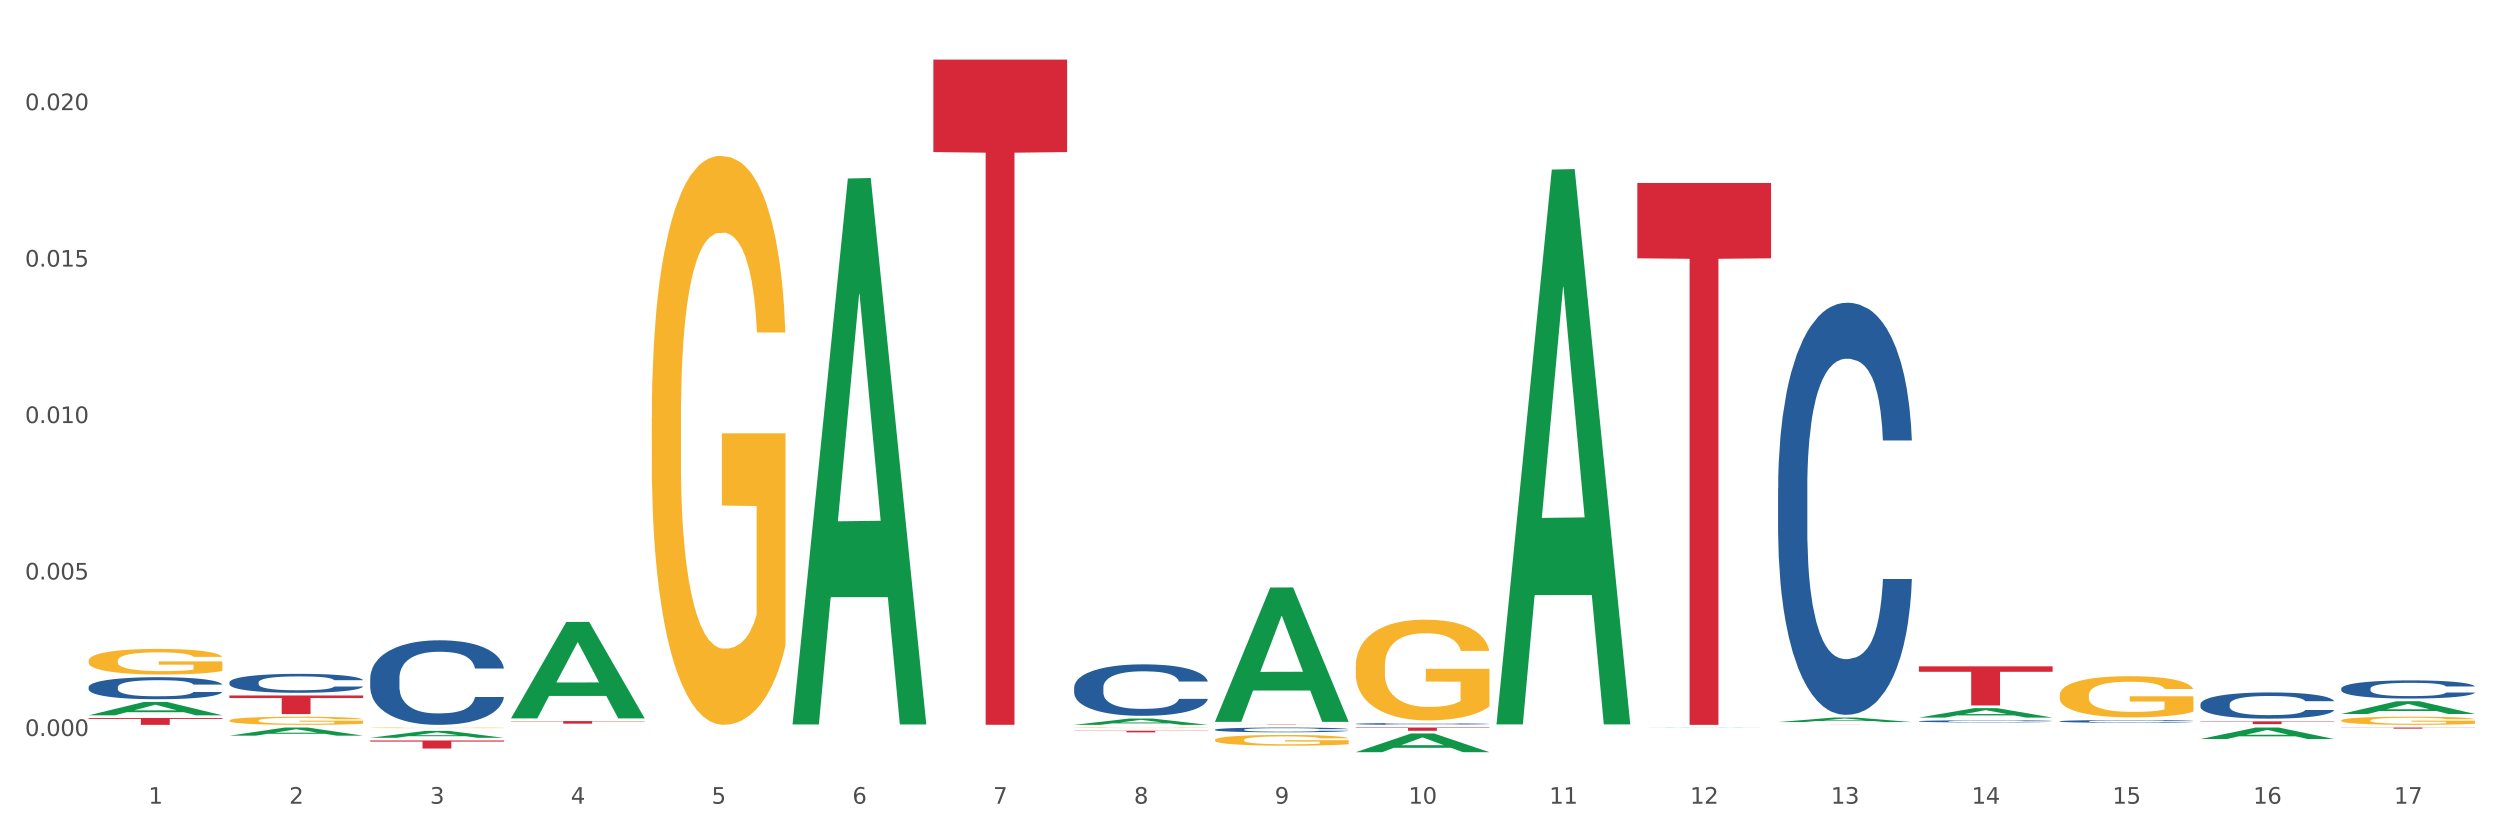 <?xml version="1.0" encoding="utf-8" standalone="no"?>
<!DOCTYPE svg PUBLIC "-//W3C//DTD SVG 1.1//EN"
  "http://www.w3.org/Graphics/SVG/1.1/DTD/svg11.dtd">
<svg xmlns:xlink="http://www.w3.org/1999/xlink" width="1080pt" height="360pt" viewBox="0 0 1080 360" xmlns="http://www.w3.org/2000/svg" version="1.1">
 <rect x="0" y="0" width="1080" height="360" fill="#333333" stroke="none"/>
 <defs>
  <style type="text/css">*{stroke-linejoin: round; stroke-linecap: butt}</style>
 </defs>
 <g id="figure_1">
  <g id="patch_1">
   <path d="M 0 360 
L 1080 360 
L 1080 0 
L 0 0 
z
" style="fill: #ffffff; stroke: #ffffff; stroke-linejoin: miter"/>
  </g>
  <g id="axes_1">
   <g id="matplotlib.axis_1">
    <g id="xtick_1">
     <g id="text_1">
      <!-- 1 -->
      <g style="fill: #4d4d4d" transform="translate(64.119 347.204) scale(0.096 -0.096)">
       <defs>
        <path id="DejaVuSans-31" d="M 794 531 
L 1825 531 
L 1825 4091 
L 703 3866 
L 703 4441 
L 1819 4666 
L 2450 4666 
L 2450 531 
L 3481 531 
L 3481 0 
L 794 0 
L 794 531 
z
" transform="scale(0.016)"/>
       </defs>
       <use xlink:href="#DejaVuSans-31"/>
      </g>
     </g>
    </g>
    <g id="xtick_2">
     <g id="text_2">
      <!-- 2 -->
      <g style="fill: #4d4d4d" transform="translate(124.94 347.204) scale(0.096 -0.096)">
       <defs>
        <path id="DejaVuSans-32" d="M 1228 531 
L 3431 531 
L 3431 0 
L 469 0 
L 469 531 
Q 828 903 1448 1529 
Q 2069 2156 2228 2338 
Q 2531 2678 2651 2914 
Q 2772 3150 2772 3378 
Q 2772 3750 2511 3984 
Q 2250 4219 1831 4219 
Q 1534 4219 1204 4116 
Q 875 4013 500 3803 
L 500 4441 
Q 881 4594 1212 4672 
Q 1544 4750 1819 4750 
Q 2544 4750 2975 4387 
Q 3406 4025 3406 3419 
Q 3406 3131 3298 2873 
Q 3191 2616 2906 2266 
Q 2828 2175 2409 1742 
Q 1991 1309 1228 531 
z
" transform="scale(0.016)"/>
       </defs>
       <use xlink:href="#DejaVuSans-32"/>
      </g>
     </g>
    </g>
    <g id="xtick_3">
     <g id="text_3">
      <!-- 3 -->
      <g style="fill: #4d4d4d" transform="translate(185.761 347.204) scale(0.096 -0.096)">
       <defs>
        <path id="DejaVuSans-33" d="M 2597 2516 
Q 3050 2419 3304 2112 
Q 3559 1806 3559 1356 
Q 3559 666 3084 287 
Q 2609 -91 1734 -91 
Q 1441 -91 1130 -33 
Q 819 25 488 141 
L 488 750 
Q 750 597 1062 519 
Q 1375 441 1716 441 
Q 2309 441 2620 675 
Q 2931 909 2931 1356 
Q 2931 1769 2642 2001 
Q 2353 2234 1838 2234 
L 1294 2234 
L 1294 2753 
L 1863 2753 
Q 2328 2753 2575 2939 
Q 2822 3125 2822 3475 
Q 2822 3834 2567 4026 
Q 2313 4219 1838 4219 
Q 1578 4219 1281 4162 
Q 984 4106 628 3988 
L 628 4550 
Q 988 4650 1302 4700 
Q 1616 4750 1894 4750 
Q 2613 4750 3031 4423 
Q 3450 4097 3450 3541 
Q 3450 3153 3228 2886 
Q 3006 2619 2597 2516 
z
" transform="scale(0.016)"/>
       </defs>
       <use xlink:href="#DejaVuSans-33"/>
      </g>
     </g>
    </g>
    <g id="xtick_4">
     <g id="text_4">
      <!-- 4 -->
      <g style="fill: #4d4d4d" transform="translate(246.582 347.204) scale(0.096 -0.096)">
       <defs>
        <path id="DejaVuSans-34" d="M 2419 4116 
L 825 1625 
L 2419 1625 
L 2419 4116 
z
M 2253 4666 
L 3047 4666 
L 3047 1625 
L 3713 1625 
L 3713 1100 
L 3047 1100 
L 3047 0 
L 2419 0 
L 2419 1100 
L 313 1100 
L 313 1709 
L 2253 4666 
z
" transform="scale(0.016)"/>
       </defs>
       <use xlink:href="#DejaVuSans-34"/>
      </g>
     </g>
    </g>
    <g id="xtick_5">
     <g id="text_5">
      <!-- 5 -->
      <g style="fill: #4d4d4d" transform="translate(307.403 347.204) scale(0.096 -0.096)">
       <defs>
        <path id="DejaVuSans-35" d="M 691 4666 
L 3169 4666 
L 3169 4134 
L 1269 4134 
L 1269 2991 
Q 1406 3038 1543 3061 
Q 1681 3084 1819 3084 
Q 2600 3084 3056 2656 
Q 3513 2228 3513 1497 
Q 3513 744 3044 326 
Q 2575 -91 1722 -91 
Q 1428 -91 1123 -41 
Q 819 9 494 109 
L 494 744 
Q 775 591 1075 516 
Q 1375 441 1709 441 
Q 2250 441 2565 725 
Q 2881 1009 2881 1497 
Q 2881 1984 2565 2268 
Q 2250 2553 1709 2553 
Q 1456 2553 1204 2497 
Q 953 2441 691 2322 
L 691 4666 
z
" transform="scale(0.016)"/>
       </defs>
       <use xlink:href="#DejaVuSans-35"/>
      </g>
     </g>
    </g>
    <g id="xtick_6">
     <g id="text_6">
      <!-- 6 -->
      <g style="fill: #4d4d4d" transform="translate(368.224 347.204) scale(0.096 -0.096)">
       <defs>
        <path id="DejaVuSans-36" d="M 2113 2584 
Q 1688 2584 1439 2293 
Q 1191 2003 1191 1497 
Q 1191 994 1439 701 
Q 1688 409 2113 409 
Q 2538 409 2786 701 
Q 3034 994 3034 1497 
Q 3034 2003 2786 2293 
Q 2538 2584 2113 2584 
z
M 3366 4563 
L 3366 3988 
Q 3128 4100 2886 4159 
Q 2644 4219 2406 4219 
Q 1781 4219 1451 3797 
Q 1122 3375 1075 2522 
Q 1259 2794 1537 2939 
Q 1816 3084 2150 3084 
Q 2853 3084 3261 2657 
Q 3669 2231 3669 1497 
Q 3669 778 3244 343 
Q 2819 -91 2113 -91 
Q 1303 -91 875 529 
Q 447 1150 447 2328 
Q 447 3434 972 4092 
Q 1497 4750 2381 4750 
Q 2619 4750 2861 4703 
Q 3103 4656 3366 4563 
z
" transform="scale(0.016)"/>
       </defs>
       <use xlink:href="#DejaVuSans-36"/>
      </g>
     </g>
    </g>
    <g id="xtick_7">
     <g id="text_7">
      <!-- 7 -->
      <g style="fill: #4d4d4d" transform="translate(429.045 347.204) scale(0.096 -0.096)">
       <defs>
        <path id="DejaVuSans-37" d="M 525 4666 
L 3525 4666 
L 3525 4397 
L 1831 0 
L 1172 0 
L 2766 4134 
L 525 4134 
L 525 4666 
z
" transform="scale(0.016)"/>
       </defs>
       <use xlink:href="#DejaVuSans-37"/>
      </g>
     </g>
    </g>
    <g id="xtick_8">
     <g id="text_8">
      <!-- 8 -->
      <g style="fill: #4d4d4d" transform="translate(489.866 347.204) scale(0.096 -0.096)">
       <defs>
        <path id="DejaVuSans-38" d="M 2034 2216 
Q 1584 2216 1326 1975 
Q 1069 1734 1069 1313 
Q 1069 891 1326 650 
Q 1584 409 2034 409 
Q 2484 409 2743 651 
Q 3003 894 3003 1313 
Q 3003 1734 2745 1975 
Q 2488 2216 2034 2216 
z
M 1403 2484 
Q 997 2584 770 2862 
Q 544 3141 544 3541 
Q 544 4100 942 4425 
Q 1341 4750 2034 4750 
Q 2731 4750 3128 4425 
Q 3525 4100 3525 3541 
Q 3525 3141 3298 2862 
Q 3072 2584 2669 2484 
Q 3125 2378 3379 2068 
Q 3634 1759 3634 1313 
Q 3634 634 3220 271 
Q 2806 -91 2034 -91 
Q 1263 -91 848 271 
Q 434 634 434 1313 
Q 434 1759 690 2068 
Q 947 2378 1403 2484 
z
M 1172 3481 
Q 1172 3119 1398 2916 
Q 1625 2713 2034 2713 
Q 2441 2713 2670 2916 
Q 2900 3119 2900 3481 
Q 2900 3844 2670 4047 
Q 2441 4250 2034 4250 
Q 1625 4250 1398 4047 
Q 1172 3844 1172 3481 
z
" transform="scale(0.016)"/>
       </defs>
       <use xlink:href="#DejaVuSans-38"/>
      </g>
     </g>
    </g>
    <g id="xtick_9">
     <g id="text_9">
      <!-- 9 -->
      <g style="fill: #4d4d4d" transform="translate(550.688 347.204) scale(0.096 -0.096)">
       <defs>
        <path id="DejaVuSans-39" d="M 703 97 
L 703 672 
Q 941 559 1184 500 
Q 1428 441 1663 441 
Q 2288 441 2617 861 
Q 2947 1281 2994 2138 
Q 2813 1869 2534 1725 
Q 2256 1581 1919 1581 
Q 1219 1581 811 2004 
Q 403 2428 403 3163 
Q 403 3881 828 4315 
Q 1253 4750 1959 4750 
Q 2769 4750 3195 4129 
Q 3622 3509 3622 2328 
Q 3622 1225 3098 567 
Q 2575 -91 1691 -91 
Q 1453 -91 1209 -44 
Q 966 3 703 97 
z
M 1959 2075 
Q 2384 2075 2632 2365 
Q 2881 2656 2881 3163 
Q 2881 3666 2632 3958 
Q 2384 4250 1959 4250 
Q 1534 4250 1286 3958 
Q 1038 3666 1038 3163 
Q 1038 2656 1286 2365 
Q 1534 2075 1959 2075 
z
" transform="scale(0.016)"/>
       </defs>
       <use xlink:href="#DejaVuSans-39"/>
      </g>
     </g>
    </g>
    <g id="xtick_10">
     <g id="text_10">
      <!-- 10 -->
      <g style="fill: #4d4d4d" transform="translate(608.455 347.204) scale(0.096 -0.096)">
       <defs>
        <path id="DejaVuSans-30" d="M 2034 4250 
Q 1547 4250 1301 3770 
Q 1056 3291 1056 2328 
Q 1056 1369 1301 889 
Q 1547 409 2034 409 
Q 2525 409 2770 889 
Q 3016 1369 3016 2328 
Q 3016 3291 2770 3770 
Q 2525 4250 2034 4250 
z
M 2034 4750 
Q 2819 4750 3233 4129 
Q 3647 3509 3647 2328 
Q 3647 1150 3233 529 
Q 2819 -91 2034 -91 
Q 1250 -91 836 529 
Q 422 1150 422 2328 
Q 422 3509 836 4129 
Q 1250 4750 2034 4750 
z
" transform="scale(0.016)"/>
       </defs>
       <use xlink:href="#DejaVuSans-31"/>
       <use xlink:href="#DejaVuSans-30" transform="translate(63.623 0)"/>
      </g>
     </g>
    </g>
    <g id="xtick_11">
     <g id="text_11">
      <!-- 11 -->
      <g style="fill: #4d4d4d" transform="translate(669.276 347.204) scale(0.096 -0.096)">
       <use xlink:href="#DejaVuSans-31"/>
       <use xlink:href="#DejaVuSans-31" transform="translate(63.623 0)"/>
      </g>
     </g>
    </g>
    <g id="xtick_12">
     <g id="text_12">
      <!-- 12 -->
      <g style="fill: #4d4d4d" transform="translate(730.097 347.204) scale(0.096 -0.096)">
       <use xlink:href="#DejaVuSans-31"/>
       <use xlink:href="#DejaVuSans-32" transform="translate(63.623 0)"/>
      </g>
     </g>
    </g>
    <g id="xtick_13">
     <g id="text_13">
      <!-- 13 -->
      <g style="fill: #4d4d4d" transform="translate(790.918 347.204) scale(0.096 -0.096)">
       <use xlink:href="#DejaVuSans-31"/>
       <use xlink:href="#DejaVuSans-33" transform="translate(63.623 0)"/>
      </g>
     </g>
    </g>
    <g id="xtick_14">
     <g id="text_14">
      <!-- 14 -->
      <g style="fill: #4d4d4d" transform="translate(851.739 347.204) scale(0.096 -0.096)">
       <use xlink:href="#DejaVuSans-31"/>
       <use xlink:href="#DejaVuSans-34" transform="translate(63.623 0)"/>
      </g>
     </g>
    </g>
    <g id="xtick_15">
     <g id="text_15">
      <!-- 15 -->
      <g style="fill: #4d4d4d" transform="translate(912.56 347.204) scale(0.096 -0.096)">
       <use xlink:href="#DejaVuSans-31"/>
       <use xlink:href="#DejaVuSans-35" transform="translate(63.623 0)"/>
      </g>
     </g>
    </g>
    <g id="xtick_16">
     <g id="text_16">
      <!-- 16 -->
      <g style="fill: #4d4d4d" transform="translate(973.381 347.204) scale(0.096 -0.096)">
       <use xlink:href="#DejaVuSans-31"/>
       <use xlink:href="#DejaVuSans-36" transform="translate(63.623 0)"/>
      </g>
     </g>
    </g>
    <g id="xtick_17">
     <g id="text_17">
      <!-- 17 -->
      <g style="fill: #4d4d4d" transform="translate(1034.202 347.204) scale(0.096 -0.096)">
       <use xlink:href="#DejaVuSans-31"/>
       <use xlink:href="#DejaVuSans-37" transform="translate(63.623 0)"/>
      </g>
     </g>
    </g>
    <g id="xtick_18"/>
    <g id="xtick_19"/>
    <g id="xtick_20"/>
    <g id="xtick_21"/>
    <g id="xtick_22"/>
    <g id="xtick_23"/>
    <g id="xtick_24"/>
    <g id="xtick_25"/>
    <g id="xtick_26"/>
    <g id="xtick_27"/>
    <g id="xtick_28"/>
    <g id="xtick_29"/>
    <g id="xtick_30"/>
    <g id="xtick_31"/>
    <g id="xtick_32"/>
    <g id="xtick_33"/>
   </g>
   <g id="matplotlib.axis_2">
    <g id="ytick_1">
     <g id="text_18">
      <!-- 0.000 -->
      <g style="fill: #4d4d4d" transform="translate(10.8 317.937) scale(0.096 -0.096)">
       <defs>
        <path id="DejaVuSans-2e" d="M 684 794 
L 1344 794 
L 1344 0 
L 684 0 
L 684 794 
z
" transform="scale(0.016)"/>
       </defs>
       <use xlink:href="#DejaVuSans-30"/>
       <use xlink:href="#DejaVuSans-2e" transform="translate(63.623 0)"/>
       <use xlink:href="#DejaVuSans-30" transform="translate(95.41 0)"/>
       <use xlink:href="#DejaVuSans-30" transform="translate(159.033 0)"/>
       <use xlink:href="#DejaVuSans-30" transform="translate(222.656 0)"/>
      </g>
     </g>
    </g>
    <g id="ytick_2">
     <g id="text_19">
      <!-- 0.005 -->
      <g style="fill: #4d4d4d" transform="translate(10.8 250.35) scale(0.096 -0.096)">
       <use xlink:href="#DejaVuSans-30"/>
       <use xlink:href="#DejaVuSans-2e" transform="translate(63.623 0)"/>
       <use xlink:href="#DejaVuSans-30" transform="translate(95.41 0)"/>
       <use xlink:href="#DejaVuSans-30" transform="translate(159.033 0)"/>
       <use xlink:href="#DejaVuSans-35" transform="translate(222.656 0)"/>
      </g>
     </g>
    </g>
    <g id="ytick_3">
     <g id="text_20">
      <!-- 0.010 -->
      <g style="fill: #4d4d4d" transform="translate(10.8 182.764) scale(0.096 -0.096)">
       <use xlink:href="#DejaVuSans-30"/>
       <use xlink:href="#DejaVuSans-2e" transform="translate(63.623 0)"/>
       <use xlink:href="#DejaVuSans-30" transform="translate(95.41 0)"/>
       <use xlink:href="#DejaVuSans-31" transform="translate(159.033 0)"/>
       <use xlink:href="#DejaVuSans-30" transform="translate(222.656 0)"/>
      </g>
     </g>
    </g>
    <g id="ytick_4">
     <g id="text_21">
      <!-- 0.015 -->
      <g style="fill: #4d4d4d" transform="translate(10.8 115.177) scale(0.096 -0.096)">
       <use xlink:href="#DejaVuSans-30"/>
       <use xlink:href="#DejaVuSans-2e" transform="translate(63.623 0)"/>
       <use xlink:href="#DejaVuSans-30" transform="translate(95.41 0)"/>
       <use xlink:href="#DejaVuSans-31" transform="translate(159.033 0)"/>
       <use xlink:href="#DejaVuSans-35" transform="translate(222.656 0)"/>
      </g>
     </g>
    </g>
    <g id="ytick_5">
     <g id="text_22">
      <!-- 0.020 -->
      <g style="fill: #4d4d4d" transform="translate(10.8 47.59) scale(0.096 -0.096)">
       <use xlink:href="#DejaVuSans-30"/>
       <use xlink:href="#DejaVuSans-2e" transform="translate(63.623 0)"/>
       <use xlink:href="#DejaVuSans-30" transform="translate(95.41 0)"/>
       <use xlink:href="#DejaVuSans-32" transform="translate(159.033 0)"/>
       <use xlink:href="#DejaVuSans-30" transform="translate(222.656 0)"/>
      </g>
     </g>
    </g>
    <g id="ytick_6"/>
    <g id="ytick_7"/>
    <g id="ytick_8"/>
    <g id="ytick_9"/>
   </g>
   <g id="PolyCollection_1">
    <path d="M 38.283 309.007 
L 38.343 309.002 
L 62.169 303.229 
L 72.058 303.223 
L 96.063 309.018 
L 84.626 309.018 
L 79.444 307.669 
L 54.843 307.669 
L 54.664 307.69 
L 49.66 309.018 
L 38.283 309.018 
L 38.283 309.007 
L 57.94 306.863 
L 76.346 306.858 
L 67.233 304.458 
L 67.113 304.448 
L 66.994 304.464 
L 57.881 306.858 
L 57.94 306.863 
L 38.283 309.007 
z
" clip-path="url(#p08de530c15)" style="fill: #109648"/>
    <path d="M 99.104 317.809 
L 99.164 317.806 
L 122.99 314.293 
L 132.879 314.29 
L 156.884 317.816 
L 145.447 317.816 
L 140.265 316.995 
L 115.664 316.995 
L 115.485 317.008 
L 110.481 317.816 
L 99.104 317.816 
L 99.104 317.809 
L 118.761 316.505 
L 137.167 316.501 
L 128.054 315.041 
L 127.934 315.035 
L 127.815 315.045 
L 118.702 316.501 
L 118.761 316.505 
L 99.104 317.809 
z
" clip-path="url(#p08de530c15)" style="fill: #109648"/>
    <path d="M 159.925 318.73 
L 159.985 318.727 
L 183.811 315.725 
L 193.7 315.722 
L 217.705 318.736 
L 206.268 318.736 
L 201.086 318.034 
L 176.485 318.034 
L 176.306 318.045 
L 171.302 318.736 
L 159.925 318.736 
L 159.925 318.73 
L 179.582 317.615 
L 197.988 317.612 
L 188.875 316.364 
L 188.756 316.359 
L 188.636 316.367 
L 179.523 317.612 
L 179.582 317.615 
L 159.925 318.73 
z
" clip-path="url(#p08de530c15)" style="fill: #109648"/>
    <path d="M 220.746 310.264 
L 220.806 310.225 
L 244.633 268.688 
L 254.521 268.649 
L 278.526 310.342 
L 267.089 310.342 
L 261.907 300.634 
L 237.306 300.634 
L 237.127 300.79 
L 232.123 310.342 
L 220.746 310.342 
L 220.746 310.264 
L 240.403 294.84 
L 258.81 294.8 
L 249.696 277.536 
L 249.577 277.458 
L 249.457 277.575 
L 240.344 294.8 
L 240.403 294.84 
L 220.746 310.264 
z
" clip-path="url(#p08de530c15)" style="fill: #109648"/>
    <path d="M 342.388 312.536 
L 342.448 312.315 
L 366.275 77.113 
L 376.163 76.891 
L 400.168 312.98 
L 388.731 312.98 
L 383.549 258.003 
L 358.948 258.003 
L 358.769 258.89 
L 353.766 312.98 
L 342.388 312.98 
L 342.388 312.536 
L 362.045 225.195 
L 380.452 224.973 
L 371.338 127.212 
L 371.219 126.769 
L 371.1 127.434 
L 361.986 224.973 
L 362.045 225.195 
L 342.388 312.536 
z
" clip-path="url(#p08de530c15)" style="fill: #109648"/>
    <path d="M 464.03 313.13 
L 464.09 313.128 
L 487.917 310.399 
L 497.805 310.396 
L 521.81 313.136 
L 510.374 313.136 
L 505.191 312.498 
L 480.59 312.498 
L 480.411 312.508 
L 475.408 313.136 
L 464.03 313.136 
L 464.03 313.13 
L 483.688 312.117 
L 502.094 312.115 
L 492.98 310.98 
L 492.861 310.975 
L 492.742 310.983 
L 483.628 312.115 
L 483.688 312.117 
L 464.03 313.13 
z
" clip-path="url(#p08de530c15)" style="fill: #109648"/>
    <path d="M 99.104 300.447 
L 156.884 300.447 
L 156.884 301.562 
L 134.155 301.569 
L 134.155 308.465 
L 121.696 308.465 
L 121.696 301.569 
L 99.104 301.562 
L 99.104 300.455 
L 99.104 300.447 
z
" clip-path="url(#p08de530c15)" style="fill: #d62839"/>
    <path d="M 38.283 310.172 
L 96.063 310.172 
L 96.063 310.584 
L 73.334 310.587 
L 73.334 313.136 
L 60.875 313.136 
L 60.875 310.587 
L 38.283 310.584 
L 38.283 310.175 
L 38.283 310.172 
z
" clip-path="url(#p08de530c15)" style="fill: #d62839"/>
    <path d="M 1011.42 314.29 
L 1069.2 314.29 
L 1069.2 314.357 
L 1046.471 314.358 
L 1046.471 314.776 
L 1034.012 314.776 
L 1034.012 314.358 
L 1011.42 314.357 
L 1011.42 314.29 
L 1011.42 314.29 
z
" clip-path="url(#p08de530c15)" style="fill: #d62839"/>
    <path d="M 159.925 319.89 
L 217.705 319.89 
L 217.705 320.373 
L 194.977 320.376 
L 194.977 323.364 
L 182.517 323.364 
L 182.517 320.376 
L 159.925 320.373 
L 159.925 319.893 
L 159.925 319.89 
z
" clip-path="url(#p08de530c15)" style="fill: #d62839"/>
    <path d="M 950.599 319.259 
L 950.658 319.254 
L 974.485 314.294 
L 984.373 314.29 
L 1008.379 319.268 
L 996.942 319.268 
L 991.76 318.109 
L 967.159 318.109 
L 966.98 318.128 
L 961.976 319.268 
L 950.599 319.268 
L 950.599 319.259 
L 970.256 317.417 
L 988.662 317.413 
L 979.549 315.351 
L 979.429 315.342 
L 979.31 315.356 
L 970.196 317.413 
L 970.256 317.417 
L 950.599 319.259 
z
" clip-path="url(#p08de530c15)" style="fill: #109648"/>
    <path d="M 828.957 309.998 
L 829.016 309.994 
L 852.843 305.923 
L 862.731 305.919 
L 886.737 310.006 
L 875.3 310.006 
L 870.118 309.054 
L 845.516 309.054 
L 845.338 309.069 
L 840.334 310.006 
L 828.957 310.006 
L 828.957 309.998 
L 848.614 308.486 
L 867.02 308.482 
L 857.906 306.79 
L 857.787 306.783 
L 857.668 306.794 
L 848.554 308.482 
L 848.614 308.486 
L 828.957 309.998 
z
" clip-path="url(#p08de530c15)" style="fill: #109648"/>
    <path d="M 1011.42 308.438 
L 1011.48 308.433 
L 1035.306 302.935 
L 1045.194 302.93 
L 1069.2 308.449 
L 1057.763 308.449 
L 1052.581 307.163 
L 1027.98 307.163 
L 1027.801 307.184 
L 1022.797 308.449 
L 1011.42 308.449 
L 1011.42 308.438 
L 1031.077 306.396 
L 1049.483 306.391 
L 1040.37 304.106 
L 1040.25 304.096 
L 1040.131 304.111 
L 1031.018 306.391 
L 1031.077 306.396 
L 1011.42 308.438 
z
" clip-path="url(#p08de530c15)" style="fill: #109648"/>
    <path d="M 585.673 287.807 
L 585.741 287.767 
L 585.741 286.337 
L 585.877 285.105 
L 586.559 282.125 
L 587.583 279.661 
L 588.333 278.35 
L 589.083 277.277 
L 589.97 276.204 
L 591.062 275.092 
L 593.04 273.463 
L 594.268 272.628 
L 595.769 271.754 
L 598.497 270.482 
L 600.476 269.767 
L 602.522 269.171 
L 605.865 268.456 
L 608.048 268.138 
L 610.367 267.9 
L 613.164 267.741 
L 615.279 267.701 
L 619.918 267.82 
L 623.874 268.178 
L 625.784 268.456 
L 628.24 268.933 
L 629.536 269.251 
L 631.651 269.886 
L 633.834 270.721 
L 635.335 271.436 
L 637.586 272.787 
L 639.291 274.138 
L 640.86 275.807 
L 641.679 276.959 
L 642.293 278.032 
L 642.839 279.264 
L 643.384 281.211 
L 631.105 281.211 
L 630.628 279.82 
L 629.877 278.509 
L 628.786 277.237 
L 627.831 276.443 
L 626.194 275.449 
L 624.693 274.814 
L 623.124 274.337 
L 621.214 273.939 
L 619.713 273.741 
L 617.598 273.582 
L 613.437 273.622 
L 610.64 273.939 
L 608.73 274.337 
L 607.502 274.694 
L 606.411 275.092 
L 605.183 275.648 
L 603.75 276.483 
L 602.727 277.237 
L 601.704 278.191 
L 600.885 279.145 
L 600.135 280.257 
L 599.521 281.449 
L 599.043 282.681 
L 598.634 284.191 
L 598.293 286.695 
L 598.293 292.138 
L 598.429 293.37 
L 598.77 294.999 
L 599.18 296.231 
L 599.862 297.701 
L 600.476 298.695 
L 601.635 300.125 
L 602.932 301.317 
L 603.955 302.072 
L 604.978 302.708 
L 606.752 303.582 
L 608.73 304.298 
L 610.435 304.735 
L 612.755 305.132 
L 614.324 305.291 
L 615.688 305.37 
L 619.031 305.37 
L 621.418 305.251 
L 624.079 304.973 
L 626.125 304.615 
L 627.831 304.178 
L 629.741 303.463 
L 630.969 302.788 
L 630.969 294.483 
L 615.961 294.443 
L 615.961 288.92 
L 643.453 288.92 
L 643.453 305.132 
L 642.293 305.967 
L 640.997 306.721 
L 639.632 307.397 
L 637.586 308.231 
L 635.13 309.026 
L 632.947 309.582 
L 630.628 310.059 
L 627.899 310.496 
L 624.352 310.894 
L 622.169 311.053 
L 619.44 311.172 
L 616.234 311.212 
L 613.437 311.132 
L 610.708 310.933 
L 607.843 310.576 
L 605.046 310.059 
L 602.932 309.543 
L 600.817 308.907 
L 598.566 308.073 
L 596.792 307.278 
L 595.428 306.563 
L 593.927 305.649 
L 592.29 304.457 
L 591.062 303.384 
L 589.97 302.271 
L 588.811 300.841 
L 587.992 299.609 
L 587.173 298.059 
L 586.696 296.907 
L 586.15 295.119 
L 585.741 292.615 
L 585.673 287.807 
z
" clip-path="url(#p08de530c15)" style="fill: #f7b32b"/>
    <path d="M 889.778 300.343 
L 889.846 300.326 
L 889.846 299.741 
L 889.983 299.237 
L 890.665 298.018 
L 891.688 297.01 
L 892.438 296.474 
L 893.189 296.035 
L 894.076 295.596 
L 895.167 295.141 
L 897.145 294.474 
L 898.373 294.133 
L 899.874 293.775 
L 902.603 293.255 
L 904.581 292.962 
L 906.628 292.718 
L 909.97 292.426 
L 912.153 292.296 
L 914.473 292.198 
L 917.269 292.133 
L 919.384 292.117 
L 924.023 292.166 
L 927.98 292.312 
L 929.89 292.426 
L 932.345 292.621 
L 933.642 292.751 
L 935.756 293.011 
L 937.939 293.352 
L 939.44 293.645 
L 941.691 294.198 
L 943.397 294.75 
L 944.966 295.433 
L 945.784 295.905 
L 946.398 296.344 
L 946.944 296.848 
L 947.49 297.644 
L 935.211 297.644 
L 934.733 297.075 
L 933.983 296.539 
L 932.891 296.018 
L 931.936 295.693 
L 930.299 295.287 
L 928.798 295.027 
L 927.229 294.832 
L 925.319 294.669 
L 923.818 294.588 
L 921.704 294.523 
L 917.542 294.539 
L 914.745 294.669 
L 912.835 294.832 
L 911.607 294.978 
L 910.516 295.141 
L 909.288 295.368 
L 907.855 295.71 
L 906.832 296.018 
L 905.809 296.409 
L 904.99 296.799 
L 904.24 297.254 
L 903.626 297.742 
L 903.148 298.246 
L 902.739 298.863 
L 902.398 299.888 
L 902.398 302.115 
L 902.534 302.619 
L 902.876 303.285 
L 903.285 303.789 
L 903.967 304.391 
L 904.581 304.797 
L 905.741 305.382 
L 907.037 305.87 
L 908.06 306.179 
L 909.083 306.439 
L 910.857 306.797 
L 912.835 307.089 
L 914.541 307.268 
L 916.86 307.431 
L 918.429 307.496 
L 919.793 307.528 
L 923.136 307.528 
L 925.524 307.479 
L 928.184 307.366 
L 930.231 307.219 
L 931.936 307.04 
L 933.846 306.748 
L 935.074 306.471 
L 935.074 303.074 
L 920.066 303.058 
L 920.066 300.798 
L 947.558 300.798 
L 947.558 307.431 
L 946.398 307.772 
L 945.102 308.081 
L 943.738 308.357 
L 941.691 308.699 
L 939.235 309.024 
L 937.052 309.251 
L 934.733 309.446 
L 932.004 309.625 
L 928.457 309.788 
L 926.274 309.853 
L 923.545 309.902 
L 920.339 309.918 
L 917.542 309.885 
L 914.814 309.804 
L 911.948 309.658 
L 909.152 309.446 
L 907.037 309.235 
L 904.922 308.975 
L 902.671 308.634 
L 900.897 308.308 
L 899.533 308.016 
L 898.032 307.642 
L 896.395 307.154 
L 895.167 306.715 
L 894.076 306.26 
L 892.916 305.675 
L 892.097 305.171 
L 891.279 304.537 
L 890.801 304.065 
L 890.255 303.334 
L 889.846 302.31 
L 889.778 300.343 
z
" clip-path="url(#p08de530c15)" style="fill: #f7b32b"/>
    <path d="M 38.283 285.451 
L 38.351 285.441 
L 38.351 285.078 
L 38.488 284.765 
L 39.17 284.007 
L 40.193 283.381 
L 40.943 283.047 
L 41.694 282.775 
L 42.581 282.502 
L 43.672 282.219 
L 45.65 281.805 
L 46.878 281.593 
L 48.379 281.371 
L 51.108 281.047 
L 53.086 280.865 
L 55.133 280.714 
L 58.475 280.532 
L 60.658 280.451 
L 62.978 280.391 
L 65.775 280.35 
L 67.889 280.34 
L 72.528 280.37 
L 76.485 280.461 
L 78.395 280.532 
L 80.851 280.653 
L 82.147 280.734 
L 84.261 280.896 
L 86.444 281.108 
L 87.945 281.29 
L 90.196 281.633 
L 91.902 281.977 
L 93.471 282.401 
L 94.289 282.694 
L 94.903 282.967 
L 95.449 283.28 
L 95.995 283.775 
L 83.716 283.775 
L 83.238 283.421 
L 82.488 283.088 
L 81.396 282.764 
L 80.441 282.562 
L 78.804 282.31 
L 77.303 282.148 
L 75.734 282.027 
L 73.824 281.926 
L 72.323 281.876 
L 70.209 281.835 
L 66.047 281.845 
L 63.251 281.926 
L 61.34 282.027 
L 60.113 282.118 
L 59.021 282.219 
L 57.793 282.36 
L 56.361 282.573 
L 55.337 282.764 
L 54.314 283.007 
L 53.495 283.249 
L 52.745 283.532 
L 52.131 283.835 
L 51.654 284.148 
L 51.244 284.532 
L 50.903 285.169 
L 50.903 286.552 
L 51.04 286.866 
L 51.381 287.28 
L 51.79 287.593 
L 52.472 287.967 
L 53.086 288.219 
L 54.246 288.583 
L 55.542 288.886 
L 56.565 289.078 
L 57.588 289.239 
L 59.362 289.462 
L 61.34 289.643 
L 63.046 289.755 
L 65.365 289.856 
L 66.934 289.896 
L 68.299 289.916 
L 71.641 289.916 
L 74.029 289.886 
L 76.689 289.815 
L 78.736 289.724 
L 80.441 289.613 
L 82.351 289.431 
L 83.579 289.26 
L 83.579 287.148 
L 68.571 287.138 
L 68.571 285.734 
L 96.063 285.734 
L 96.063 289.856 
L 94.903 290.068 
L 93.607 290.26 
L 92.243 290.431 
L 90.196 290.643 
L 87.741 290.845 
L 85.558 290.987 
L 83.238 291.108 
L 80.509 291.219 
L 76.962 291.32 
L 74.779 291.361 
L 72.051 291.391 
L 68.844 291.401 
L 66.047 291.381 
L 63.319 291.33 
L 60.454 291.239 
L 57.657 291.108 
L 55.542 290.977 
L 53.427 290.815 
L 51.176 290.603 
L 49.402 290.401 
L 48.038 290.219 
L 46.537 289.987 
L 44.9 289.684 
L 43.672 289.411 
L 42.581 289.128 
L 41.421 288.765 
L 40.602 288.451 
L 39.784 288.058 
L 39.306 287.765 
L 38.761 287.31 
L 38.351 286.674 
L 38.283 285.451 
z
" clip-path="url(#p08de530c15)" style="fill: #f7b32b"/>
    <path d="M 768.136 311.934 
L 768.195 311.932 
L 792.022 309.978 
L 801.91 309.976 
L 825.916 311.937 
L 814.479 311.937 
L 809.297 311.481 
L 784.695 311.481 
L 784.517 311.488 
L 779.513 311.937 
L 768.136 311.937 
L 768.136 311.934 
L 787.793 311.208 
L 806.199 311.206 
L 797.085 310.394 
L 796.966 310.39 
L 796.847 310.396 
L 787.733 311.206 
L 787.793 311.208 
L 768.136 311.934 
z
" clip-path="url(#p08de530c15)" style="fill: #109648"/>
    <path d="M 707.315 314.386 
L 707.374 314.386 
L 731.201 314.29 
L 741.089 314.29 
L 765.095 314.386 
L 753.658 314.386 
L 748.475 314.364 
L 723.874 314.364 
L 723.696 314.364 
L 718.692 314.386 
L 707.315 314.386 
L 707.315 314.386 
L 726.972 314.35 
L 745.378 314.35 
L 736.264 314.31 
L 736.145 314.31 
L 736.026 314.31 
L 726.912 314.35 
L 726.972 314.35 
L 707.315 314.386 
z
" clip-path="url(#p08de530c15)" style="fill: #109648"/>
    <path d="M 99.104 311.244 
L 99.172 311.241 
L 99.172 311.126 
L 99.309 311.026 
L 99.991 310.785 
L 101.014 310.586 
L 101.765 310.48 
L 102.515 310.393 
L 103.402 310.307 
L 104.493 310.217 
L 106.472 310.085 
L 107.699 310.018 
L 109.2 309.947 
L 111.929 309.844 
L 113.907 309.787 
L 115.954 309.738 
L 119.296 309.681 
L 121.479 309.655 
L 123.799 309.636 
L 126.596 309.623 
L 128.71 309.62 
L 133.349 309.629 
L 137.306 309.658 
L 139.216 309.681 
L 141.672 309.719 
L 142.968 309.745 
L 145.082 309.796 
L 147.265 309.864 
L 148.766 309.921 
L 151.017 310.031 
L 152.723 310.14 
L 154.292 310.275 
L 155.11 310.368 
L 155.724 310.454 
L 156.27 310.554 
L 156.816 310.711 
L 144.537 310.711 
L 144.059 310.599 
L 143.309 310.493 
L 142.217 310.39 
L 141.262 310.326 
L 139.625 310.246 
L 138.124 310.194 
L 136.555 310.156 
L 134.645 310.124 
L 133.144 310.108 
L 131.03 310.095 
L 126.868 310.098 
L 124.072 310.124 
L 122.161 310.156 
L 120.934 310.185 
L 119.842 310.217 
L 118.614 310.262 
L 117.182 310.329 
L 116.158 310.39 
L 115.135 310.467 
L 114.317 310.544 
L 113.566 310.634 
L 112.952 310.731 
L 112.475 310.83 
L 112.065 310.952 
L 111.724 311.154 
L 111.724 311.594 
L 111.861 311.694 
L 112.202 311.826 
L 112.611 311.925 
L 113.293 312.044 
L 113.907 312.124 
L 115.067 312.24 
L 116.363 312.336 
L 117.386 312.397 
L 118.41 312.448 
L 120.183 312.519 
L 122.161 312.577 
L 123.867 312.612 
L 126.186 312.644 
L 127.755 312.657 
L 129.12 312.664 
L 132.462 312.664 
L 134.85 312.654 
L 137.51 312.631 
L 139.557 312.603 
L 141.262 312.567 
L 143.172 312.509 
L 144.4 312.455 
L 144.4 311.784 
L 129.393 311.781 
L 129.393 311.334 
L 156.884 311.334 
L 156.884 312.644 
L 155.724 312.712 
L 154.428 312.773 
L 153.064 312.827 
L 151.017 312.895 
L 148.562 312.959 
L 146.379 313.004 
L 144.059 313.042 
L 141.331 313.078 
L 137.783 313.11 
L 135.6 313.123 
L 132.872 313.132 
L 129.665 313.136 
L 126.868 313.129 
L 124.14 313.113 
L 121.275 313.084 
L 118.478 313.042 
L 116.363 313.001 
L 114.248 312.949 
L 111.997 312.882 
L 110.223 312.818 
L 108.859 312.76 
L 107.358 312.686 
L 105.721 312.59 
L 104.493 312.503 
L 103.402 312.413 
L 102.242 312.298 
L 101.423 312.198 
L 100.605 312.073 
L 100.127 311.98 
L 99.582 311.835 
L 99.172 311.633 
L 99.104 311.244 
z
" clip-path="url(#p08de530c15)" style="fill: #f7b32b"/>
    <path d="M 464.03 314.397 
L 464.099 314.396 
L 464.099 314.389 
L 464.235 314.382 
L 464.917 314.366 
L 465.941 314.353 
L 466.691 314.346 
L 467.441 314.341 
L 468.328 314.335 
L 469.42 314.329 
L 471.398 314.32 
L 472.626 314.316 
L 474.127 314.311 
L 476.855 314.305 
L 478.834 314.301 
L 480.88 314.298 
L 484.223 314.294 
L 486.406 314.292 
L 488.725 314.291 
L 491.522 314.29 
L 493.637 314.29 
L 498.275 314.29 
L 502.232 314.292 
L 504.142 314.294 
L 506.598 314.296 
L 507.894 314.298 
L 510.009 314.301 
L 512.192 314.306 
L 513.693 314.31 
L 515.944 314.317 
L 517.649 314.324 
L 519.218 314.333 
L 520.037 314.339 
L 520.651 314.345 
L 521.196 314.351 
L 521.742 314.362 
L 509.463 314.362 
L 508.986 314.354 
L 508.235 314.347 
L 507.144 314.34 
L 506.189 314.336 
L 504.551 314.331 
L 503.051 314.328 
L 501.482 314.325 
L 499.572 314.323 
L 498.071 314.322 
L 495.956 314.321 
L 491.795 314.321 
L 488.998 314.323 
L 487.088 314.325 
L 485.86 314.327 
L 484.768 314.329 
L 483.541 314.332 
L 482.108 314.336 
L 481.085 314.34 
L 480.061 314.346 
L 479.243 314.351 
L 478.492 314.356 
L 477.879 314.363 
L 477.401 314.369 
L 476.992 314.377 
L 476.651 314.391 
L 476.651 314.42 
L 476.787 314.426 
L 477.128 314.435 
L 477.537 314.441 
L 478.22 314.449 
L 478.834 314.455 
L 479.993 314.462 
L 481.289 314.468 
L 482.313 314.472 
L 483.336 314.476 
L 485.11 314.481 
L 487.088 314.484 
L 488.793 314.487 
L 491.113 314.489 
L 492.682 314.49 
L 494.046 314.49 
L 497.389 314.49 
L 499.776 314.489 
L 502.437 314.488 
L 504.483 314.486 
L 506.189 314.484 
L 508.099 314.48 
L 509.327 314.476 
L 509.327 314.432 
L 494.319 314.432 
L 494.319 314.403 
L 521.81 314.403 
L 521.81 314.489 
L 520.651 314.493 
L 519.355 314.497 
L 517.99 314.501 
L 515.944 314.505 
L 513.488 314.509 
L 511.305 314.512 
L 508.986 314.515 
L 506.257 314.517 
L 502.71 314.519 
L 500.527 314.52 
L 497.798 314.521 
L 494.592 314.521 
L 491.795 314.521 
L 489.066 314.52 
L 486.201 314.518 
L 483.404 314.515 
L 481.289 314.512 
L 479.175 314.509 
L 476.923 314.504 
L 475.15 314.5 
L 473.786 314.496 
L 472.285 314.491 
L 470.648 314.485 
L 469.42 314.479 
L 468.328 314.474 
L 467.168 314.466 
L 466.35 314.459 
L 465.531 314.451 
L 465.054 314.445 
L 464.508 314.436 
L 464.099 314.422 
L 464.03 314.397 
z
" clip-path="url(#p08de530c15)" style="fill: #f7b32b"/>
    <path d="M 524.851 319.649 
L 524.92 319.645 
L 524.92 319.492 
L 525.056 319.361 
L 525.738 319.044 
L 526.762 318.782 
L 527.512 318.642 
L 528.262 318.528 
L 529.149 318.414 
L 530.241 318.295 
L 532.219 318.122 
L 533.447 318.033 
L 534.948 317.94 
L 537.676 317.805 
L 539.655 317.728 
L 541.701 317.665 
L 545.044 317.589 
L 547.227 317.555 
L 549.546 317.53 
L 552.343 317.513 
L 554.458 317.508 
L 559.097 317.521 
L 563.053 317.559 
L 564.963 317.589 
L 567.419 317.64 
L 568.715 317.673 
L 570.83 317.741 
L 573.013 317.83 
L 574.514 317.906 
L 576.765 318.05 
L 578.47 318.194 
L 580.039 318.371 
L 580.858 318.494 
L 581.472 318.608 
L 582.018 318.739 
L 582.563 318.947 
L 570.284 318.947 
L 569.807 318.799 
L 569.056 318.659 
L 567.965 318.524 
L 567.01 318.439 
L 565.373 318.333 
L 563.872 318.266 
L 562.303 318.215 
L 560.393 318.173 
L 558.892 318.151 
L 556.777 318.134 
L 552.616 318.139 
L 549.819 318.173 
L 547.909 318.215 
L 546.681 318.253 
L 545.59 318.295 
L 544.362 318.354 
L 542.929 318.443 
L 541.906 318.524 
L 540.883 318.625 
L 540.064 318.727 
L 539.314 318.845 
L 538.7 318.972 
L 538.222 319.103 
L 537.813 319.264 
L 537.472 319.53 
L 537.472 320.11 
L 537.608 320.241 
L 537.949 320.415 
L 538.359 320.546 
L 539.041 320.702 
L 539.655 320.808 
L 540.814 320.96 
L 542.11 321.087 
L 543.134 321.168 
L 544.157 321.235 
L 545.931 321.328 
L 547.909 321.404 
L 549.614 321.451 
L 551.934 321.493 
L 553.503 321.51 
L 554.867 321.519 
L 558.21 321.519 
L 560.597 321.506 
L 563.258 321.476 
L 565.304 321.438 
L 567.01 321.392 
L 568.92 321.316 
L 570.148 321.244 
L 570.148 320.36 
L 555.14 320.355 
L 555.14 319.767 
L 582.632 319.767 
L 582.632 321.493 
L 581.472 321.582 
L 580.176 321.663 
L 578.811 321.734 
L 576.765 321.823 
L 574.309 321.908 
L 572.126 321.967 
L 569.807 322.018 
L 567.078 322.064 
L 563.531 322.107 
L 561.348 322.124 
L 558.619 322.136 
L 555.413 322.141 
L 552.616 322.132 
L 549.887 322.111 
L 547.022 322.073 
L 544.225 322.018 
L 542.11 321.963 
L 539.996 321.895 
L 537.745 321.806 
L 535.971 321.722 
L 534.607 321.646 
L 533.106 321.548 
L 531.469 321.421 
L 530.241 321.307 
L 529.149 321.189 
L 527.989 321.036 
L 527.171 320.905 
L 526.352 320.74 
L 525.875 320.618 
L 525.329 320.427 
L 524.92 320.161 
L 524.851 319.649 
z
" clip-path="url(#p08de530c15)" style="fill: #f7b32b"/>
    <path d="M 159.925 314.418 
L 159.993 314.418 
L 159.993 314.409 
L 160.13 314.401 
L 160.812 314.382 
L 161.835 314.366 
L 162.586 314.358 
L 163.336 314.351 
L 164.223 314.344 
L 165.314 314.337 
L 167.293 314.327 
L 168.52 314.321 
L 170.021 314.316 
L 172.75 314.308 
L 174.728 314.303 
L 176.775 314.299 
L 180.117 314.295 
L 182.3 314.293 
L 184.62 314.291 
L 187.417 314.29 
L 189.531 314.29 
L 194.17 314.291 
L 198.127 314.293 
L 200.037 314.295 
L 202.493 314.298 
L 203.789 314.3 
L 205.904 314.304 
L 208.087 314.309 
L 209.587 314.314 
L 211.838 314.322 
L 213.544 314.331 
L 215.113 314.342 
L 215.931 314.349 
L 216.545 314.356 
L 217.091 314.364 
L 217.637 314.376 
L 205.358 314.376 
L 204.88 314.367 
L 204.13 314.359 
L 203.038 314.351 
L 202.083 314.346 
L 200.446 314.339 
L 198.945 314.335 
L 197.376 314.332 
L 195.466 314.33 
L 193.966 314.328 
L 191.851 314.327 
L 187.69 314.328 
L 184.893 314.33 
L 182.983 314.332 
L 181.755 314.334 
L 180.663 314.337 
L 179.435 314.341 
L 178.003 314.346 
L 176.979 314.351 
L 175.956 314.357 
L 175.138 314.363 
L 174.387 314.37 
L 173.773 314.378 
L 173.296 314.385 
L 172.886 314.395 
L 172.545 314.411 
L 172.545 314.446 
L 172.682 314.454 
L 173.023 314.464 
L 173.432 314.472 
L 174.114 314.481 
L 174.728 314.488 
L 175.888 314.497 
L 177.184 314.504 
L 178.207 314.509 
L 179.231 314.513 
L 181.004 314.519 
L 182.983 314.524 
L 184.688 314.526 
L 187.007 314.529 
L 188.576 314.53 
L 189.941 314.53 
L 193.283 314.53 
L 195.671 314.53 
L 198.331 314.528 
L 200.378 314.526 
L 202.083 314.523 
L 203.993 314.518 
L 205.221 314.514 
L 205.221 314.461 
L 190.214 314.461 
L 190.214 314.425 
L 217.705 314.425 
L 217.705 314.529 
L 216.545 314.534 
L 215.249 314.539 
L 213.885 314.543 
L 211.838 314.549 
L 209.383 314.554 
L 207.2 314.557 
L 204.88 314.56 
L 202.152 314.563 
L 198.604 314.566 
L 196.421 314.567 
L 193.693 314.567 
L 190.486 314.568 
L 187.69 314.567 
L 184.961 314.566 
L 182.096 314.564 
L 179.299 314.56 
L 177.184 314.557 
L 175.069 314.553 
L 172.818 314.548 
L 171.045 314.543 
L 169.68 314.538 
L 168.179 314.532 
L 166.542 314.525 
L 165.314 314.518 
L 164.223 314.511 
L 163.063 314.501 
L 162.245 314.494 
L 161.426 314.484 
L 160.948 314.476 
L 160.403 314.465 
L 159.993 314.449 
L 159.925 314.418 
z
" clip-path="url(#p08de530c15)" style="fill: #f7b32b"/>
    <path d="M 281.567 180.906 
L 281.635 180.681 
L 281.635 172.599 
L 281.772 165.64 
L 282.454 148.803 
L 283.477 134.884 
L 284.228 127.475 
L 284.978 121.414 
L 285.865 115.352 
L 286.956 109.066 
L 288.935 99.862 
L 290.163 95.147 
L 291.663 90.208 
L 294.392 83.025 
L 296.37 78.984 
L 298.417 75.616 
L 301.76 71.575 
L 303.943 69.779 
L 306.262 68.432 
L 309.059 67.534 
L 311.174 67.31 
L 315.812 67.983 
L 319.769 70.004 
L 321.679 71.575 
L 324.135 74.269 
L 325.431 76.065 
L 327.546 79.657 
L 329.729 84.372 
L 331.229 88.412 
L 333.481 96.045 
L 335.186 103.678 
L 336.755 113.107 
L 337.574 119.618 
L 338.188 125.679 
L 338.733 132.639 
L 339.279 143.639 
L 327 143.639 
L 326.522 135.782 
L 325.772 128.373 
L 324.681 121.189 
L 323.726 116.699 
L 322.088 111.087 
L 320.588 107.495 
L 319.019 104.801 
L 317.108 102.556 
L 315.608 101.433 
L 313.493 100.535 
L 309.332 100.76 
L 306.535 102.556 
L 304.625 104.801 
L 303.397 106.821 
L 302.305 109.066 
L 301.077 112.209 
L 299.645 116.924 
L 298.622 121.189 
L 297.598 126.577 
L 296.78 131.965 
L 296.029 138.251 
L 295.415 144.986 
L 294.938 151.946 
L 294.529 160.477 
L 294.187 174.62 
L 294.187 205.376 
L 294.324 212.336 
L 294.665 221.54 
L 295.074 228.5 
L 295.756 236.806 
L 296.37 242.419 
L 297.53 250.501 
L 298.826 257.235 
L 299.849 261.501 
L 300.873 265.093 
L 302.646 270.032 
L 304.625 274.073 
L 306.33 276.542 
L 308.649 278.787 
L 310.218 279.685 
L 311.583 280.134 
L 314.925 280.134 
L 317.313 279.461 
L 319.974 277.889 
L 322.02 275.869 
L 323.726 273.399 
L 325.636 269.358 
L 326.863 265.542 
L 326.863 218.622 
L 311.856 218.397 
L 311.856 187.192 
L 339.347 187.192 
L 339.347 278.787 
L 338.188 283.502 
L 336.891 287.767 
L 335.527 291.584 
L 333.481 296.298 
L 331.025 300.788 
L 328.842 303.931 
L 326.522 306.625 
L 323.794 309.095 
L 320.246 311.34 
L 318.063 312.238 
L 315.335 312.911 
L 312.129 313.136 
L 309.332 312.687 
L 306.603 311.564 
L 303.738 309.544 
L 300.941 306.625 
L 298.826 303.707 
L 296.711 300.115 
L 294.46 295.4 
L 292.687 290.91 
L 291.322 286.869 
L 289.822 281.706 
L 288.184 274.971 
L 286.956 268.909 
L 285.865 262.623 
L 284.705 254.541 
L 283.887 247.582 
L 283.068 238.827 
L 282.591 232.316 
L 282.045 222.214 
L 281.635 208.07 
L 281.567 180.906 
z
" clip-path="url(#p08de530c15)" style="fill: #f7b32b"/>
    <path d="M 1011.42 311.235 
L 1011.488 311.232 
L 1011.488 311.116 
L 1011.625 311.016 
L 1012.307 310.774 
L 1013.33 310.574 
L 1014.08 310.467 
L 1014.831 310.38 
L 1015.718 310.293 
L 1016.809 310.203 
L 1018.787 310.071 
L 1020.015 310.003 
L 1021.516 309.932 
L 1024.245 309.829 
L 1026.223 309.771 
L 1028.27 309.722 
L 1031.612 309.664 
L 1033.795 309.638 
L 1036.115 309.619 
L 1038.912 309.606 
L 1041.026 309.603 
L 1045.665 309.612 
L 1049.622 309.641 
L 1051.532 309.664 
L 1053.988 309.703 
L 1055.284 309.729 
L 1057.398 309.78 
L 1059.581 309.848 
L 1061.082 309.906 
L 1063.333 310.016 
L 1065.039 310.125 
L 1066.608 310.261 
L 1067.426 310.355 
L 1068.04 310.442 
L 1068.586 310.542 
L 1069.132 310.7 
L 1056.853 310.7 
L 1056.375 310.587 
L 1055.625 310.48 
L 1054.533 310.377 
L 1053.578 310.313 
L 1051.941 310.232 
L 1050.44 310.18 
L 1048.871 310.142 
L 1046.961 310.109 
L 1045.46 310.093 
L 1043.346 310.08 
L 1039.184 310.083 
L 1036.388 310.109 
L 1034.477 310.142 
L 1033.25 310.171 
L 1032.158 310.203 
L 1030.93 310.248 
L 1029.498 310.316 
L 1028.474 310.377 
L 1027.451 310.455 
L 1026.632 310.532 
L 1025.882 310.622 
L 1025.268 310.719 
L 1024.791 310.819 
L 1024.381 310.942 
L 1024.04 311.145 
L 1024.04 311.587 
L 1024.177 311.687 
L 1024.518 311.819 
L 1024.927 311.919 
L 1025.609 312.039 
L 1026.223 312.119 
L 1027.383 312.235 
L 1028.679 312.332 
L 1029.702 312.394 
L 1030.725 312.445 
L 1032.499 312.516 
L 1034.477 312.574 
L 1036.183 312.61 
L 1038.502 312.642 
L 1040.071 312.655 
L 1041.436 312.661 
L 1044.778 312.661 
L 1047.166 312.652 
L 1049.826 312.629 
L 1051.873 312.6 
L 1053.578 312.565 
L 1055.488 312.506 
L 1056.716 312.452 
L 1056.716 311.777 
L 1041.708 311.774 
L 1041.708 311.326 
L 1069.2 311.326 
L 1069.2 312.642 
L 1068.04 312.71 
L 1066.744 312.771 
L 1065.38 312.826 
L 1063.333 312.894 
L 1060.877 312.958 
L 1058.695 313.003 
L 1056.375 313.042 
L 1053.646 313.078 
L 1050.099 313.11 
L 1047.916 313.123 
L 1045.188 313.132 
L 1041.981 313.136 
L 1039.184 313.129 
L 1036.456 313.113 
L 1033.591 313.084 
L 1030.794 313.042 
L 1028.679 313 
L 1026.564 312.948 
L 1024.313 312.881 
L 1022.539 312.816 
L 1021.175 312.758 
L 1019.674 312.684 
L 1018.037 312.587 
L 1016.809 312.5 
L 1015.718 312.41 
L 1014.558 312.294 
L 1013.739 312.194 
L 1012.921 312.068 
L 1012.443 311.974 
L 1011.898 311.829 
L 1011.488 311.626 
L 1011.42 311.235 
z
" clip-path="url(#p08de530c15)" style="fill: #f7b32b"/>
    <path d="M 828.957 287.853 
L 886.737 287.853 
L 886.737 290.203 
L 864.008 290.219 
L 864.008 304.765 
L 851.549 304.765 
L 851.549 290.219 
L 828.957 290.203 
L 828.957 287.869 
L 828.957 287.853 
z
" clip-path="url(#p08de530c15)" style="fill: #d62839"/>
    <path d="M 950.599 311.611 
L 1008.379 311.611 
L 1008.379 311.78 
L 985.65 311.781 
L 985.65 312.824 
L 973.191 312.824 
L 973.191 311.781 
L 950.599 311.78 
L 950.599 311.613 
L 950.599 311.611 
z
" clip-path="url(#p08de530c15)" style="fill: #d62839"/>
    <path d="M 768.136 313.091 
L 825.916 313.091 
L 825.916 313.098 
L 803.187 313.098 
L 803.187 313.136 
L 790.727 313.136 
L 790.727 313.098 
L 768.136 313.098 
L 768.136 313.091 
L 768.136 313.091 
z
" clip-path="url(#p08de530c15)" style="fill: #d62839"/>
    <path d="M 159.925 293.016 
L 159.993 292.983 
L 159.993 292.049 
L 160.198 290.781 
L 160.95 288.445 
L 161.906 286.677 
L 163.545 284.608 
L 164.433 283.741 
L 165.594 282.773 
L 167.984 281.205 
L 170.716 279.87 
L 172.629 279.136 
L 174.063 278.669 
L 177.273 277.835 
L 179.117 277.468 
L 181.029 277.168 
L 182.668 276.967 
L 185.4 276.734 
L 187.586 276.634 
L 190.113 276.6 
L 192.23 276.634 
L 195.03 276.767 
L 199.128 277.168 
L 200.699 277.401 
L 202.816 277.802 
L 205.002 278.335 
L 206.777 278.869 
L 208.826 279.637 
L 210.944 280.638 
L 212.993 281.905 
L 214.427 283.073 
L 215.588 284.308 
L 216.612 285.809 
L 217.364 287.444 
L 217.705 288.812 
L 205.207 288.812 
L 204.865 287.578 
L 204.182 286.243 
L 203.499 285.342 
L 202.748 284.608 
L 201.587 283.774 
L 200.562 283.24 
L 198.855 282.606 
L 197.284 282.206 
L 195.986 281.972 
L 194.416 281.772 
L 191.069 281.572 
L 188.679 281.572 
L 187.176 281.639 
L 185.332 281.805 
L 183.761 282.039 
L 181.917 282.439 
L 180.483 282.873 
L 179.049 283.44 
L 178.229 283.841 
L 177 284.575 
L 176.18 285.175 
L 175.087 286.21 
L 174.473 286.944 
L 173.38 288.846 
L 172.902 290.247 
L 172.697 291.214 
L 172.56 292.282 
L 172.56 297.487 
L 172.97 299.823 
L 173.312 300.824 
L 173.858 301.958 
L 174.882 303.426 
L 176.385 304.861 
L 177.956 305.895 
L 179.253 306.529 
L 180.483 306.996 
L 181.712 307.363 
L 183.215 307.697 
L 184.444 307.897 
L 186.288 308.097 
L 188.474 308.198 
L 190.181 308.198 
L 193.664 308.031 
L 195.235 307.864 
L 196.738 307.63 
L 198.377 307.263 
L 199.674 306.863 
L 200.426 306.563 
L 201.655 305.929 
L 202.611 305.261 
L 203.431 304.494 
L 203.977 303.827 
L 204.592 302.826 
L 205.07 301.691 
L 205.207 301.091 
L 217.705 301.091 
L 217.432 302.292 
L 216.954 303.46 
L 215.998 305.028 
L 215.246 305.929 
L 214.085 307.03 
L 212.856 307.964 
L 211.149 308.998 
L 209.578 309.766 
L 207.939 310.433 
L 206.163 311.034 
L 202.953 311.868 
L 201.792 312.101 
L 199.333 312.502 
L 197.421 312.735 
L 194.62 312.969 
L 191.752 313.102 
L 188.747 313.136 
L 186.083 313.069 
L 183.146 312.869 
L 181.302 312.669 
L 179.253 312.368 
L 176.863 311.901 
L 174.609 311.334 
L 172.492 310.667 
L 170.511 309.899 
L 168.667 309.032 
L 166.277 307.597 
L 164.501 306.196 
L 163.203 304.894 
L 162.316 303.793 
L 161.428 302.392 
L 160.95 301.424 
L 160.198 299.089 
L 159.925 296.92 
L 159.925 293.016 
z
" clip-path="url(#p08de530c15)" style="fill: #255c99"/>
    <path d="M 220.746 311.497 
L 278.526 311.497 
L 278.526 311.655 
L 255.798 311.656 
L 255.798 312.637 
L 243.338 312.637 
L 243.338 311.656 
L 220.746 311.655 
L 220.746 311.498 
L 220.746 311.497 
z
" clip-path="url(#p08de530c15)" style="fill: #d62839"/>
    <path d="M 524.851 315.217 
L 524.92 315.215 
L 524.92 315.163 
L 525.125 315.091 
L 525.876 314.959 
L 526.832 314.859 
L 528.471 314.742 
L 529.359 314.693 
L 530.52 314.639 
L 532.911 314.55 
L 535.643 314.475 
L 537.555 314.433 
L 538.989 314.407 
L 542.199 314.36 
L 544.043 314.339 
L 545.956 314.322 
L 547.595 314.31 
L 550.327 314.297 
L 552.512 314.292 
L 555.039 314.29 
L 557.156 314.292 
L 559.957 314.299 
L 564.054 314.322 
L 565.625 314.335 
L 567.743 314.358 
L 569.928 314.388 
L 571.704 314.418 
L 573.753 314.461 
L 575.87 314.518 
L 577.919 314.59 
L 579.353 314.656 
L 580.514 314.725 
L 581.539 314.81 
L 582.29 314.902 
L 582.632 314.98 
L 570.133 314.98 
L 569.792 314.91 
L 569.109 314.835 
L 568.426 314.784 
L 567.674 314.742 
L 566.513 314.695 
L 565.489 314.665 
L 563.781 314.629 
L 562.21 314.606 
L 560.913 314.593 
L 559.342 314.582 
L 555.995 314.571 
L 553.605 314.571 
L 552.102 314.574 
L 550.258 314.584 
L 548.687 314.597 
L 546.843 314.62 
L 545.409 314.644 
L 543.975 314.676 
L 543.155 314.699 
L 541.926 314.74 
L 541.106 314.774 
L 540.014 314.833 
L 539.399 314.874 
L 538.306 314.982 
L 537.828 315.061 
L 537.623 315.116 
L 537.487 315.176 
L 537.487 315.47 
L 537.896 315.602 
L 538.238 315.659 
L 538.784 315.723 
L 539.809 315.806 
L 541.311 315.887 
L 542.882 315.945 
L 544.18 315.981 
L 545.409 316.007 
L 546.639 316.028 
L 548.141 316.047 
L 549.37 316.058 
L 551.214 316.07 
L 553.4 316.075 
L 555.107 316.075 
L 558.591 316.066 
L 560.162 316.056 
L 561.664 316.043 
L 563.303 316.022 
L 564.601 316 
L 565.352 315.983 
L 566.582 315.947 
L 567.538 315.909 
L 568.357 315.866 
L 568.904 315.828 
L 569.518 315.772 
L 569.996 315.708 
L 570.133 315.674 
L 582.632 315.674 
L 582.358 315.742 
L 581.88 315.807 
L 580.924 315.896 
L 580.173 315.947 
L 579.012 316.009 
L 577.782 316.062 
L 576.075 316.12 
L 574.504 316.164 
L 572.865 316.202 
L 571.089 316.235 
L 567.879 316.283 
L 566.718 316.296 
L 564.259 316.318 
L 562.347 316.332 
L 559.547 316.345 
L 556.678 316.352 
L 553.673 316.354 
L 551.01 316.35 
L 548.073 316.339 
L 546.229 316.328 
L 544.18 316.311 
L 541.789 316.285 
L 539.536 316.252 
L 537.418 316.215 
L 535.438 316.171 
L 533.594 316.122 
L 531.203 316.041 
L 529.427 315.962 
L 528.13 315.889 
L 527.242 315.826 
L 526.354 315.747 
L 525.876 315.692 
L 525.125 315.561 
L 524.851 315.438 
L 524.851 315.217 
z
" clip-path="url(#p08de530c15)" style="fill: #255c99"/>
    <path d="M 38.283 296.83 
L 38.351 296.821 
L 38.351 296.578 
L 38.556 296.248 
L 39.307 295.64 
L 40.264 295.179 
L 41.903 294.64 
L 42.791 294.415 
L 43.952 294.163 
L 46.342 293.754 
L 49.074 293.407 
L 50.986 293.216 
L 52.421 293.094 
L 55.631 292.877 
L 57.475 292.781 
L 59.387 292.703 
L 61.026 292.651 
L 63.758 292.59 
L 65.944 292.564 
L 68.471 292.555 
L 70.588 292.564 
L 73.388 292.599 
L 77.486 292.703 
L 79.057 292.764 
L 81.174 292.868 
L 83.36 293.007 
L 85.135 293.146 
L 87.184 293.346 
L 89.302 293.607 
L 91.35 293.937 
L 92.785 294.241 
L 93.946 294.562 
L 94.97 294.953 
L 95.722 295.379 
L 96.063 295.735 
L 83.564 295.735 
L 83.223 295.414 
L 82.54 295.066 
L 81.857 294.832 
L 81.106 294.64 
L 79.945 294.423 
L 78.92 294.284 
L 77.213 294.119 
L 75.642 294.015 
L 74.344 293.954 
L 72.773 293.902 
L 69.427 293.85 
L 67.036 293.85 
L 65.534 293.867 
L 63.69 293.911 
L 62.119 293.971 
L 60.275 294.076 
L 58.841 294.189 
L 57.406 294.336 
L 56.587 294.441 
L 55.357 294.632 
L 54.538 294.788 
L 53.445 295.058 
L 52.83 295.249 
L 51.738 295.744 
L 51.26 296.109 
L 51.055 296.361 
L 50.918 296.639 
L 50.918 297.994 
L 51.328 298.602 
L 51.669 298.863 
L 52.216 299.159 
L 53.24 299.541 
L 54.743 299.914 
L 56.314 300.184 
L 57.611 300.349 
L 58.841 300.471 
L 60.07 300.566 
L 61.573 300.653 
L 62.802 300.705 
L 64.646 300.757 
L 66.832 300.783 
L 68.539 300.783 
L 72.022 300.74 
L 73.593 300.696 
L 75.096 300.636 
L 76.735 300.54 
L 78.032 300.436 
L 78.784 300.358 
L 80.013 300.192 
L 80.969 300.019 
L 81.789 299.819 
L 82.335 299.645 
L 82.95 299.384 
L 83.428 299.089 
L 83.564 298.933 
L 96.063 298.933 
L 95.79 299.245 
L 95.312 299.55 
L 94.356 299.958 
L 93.604 300.192 
L 92.443 300.479 
L 91.214 300.722 
L 89.506 300.992 
L 87.936 301.192 
L 86.296 301.365 
L 84.521 301.522 
L 81.311 301.739 
L 80.15 301.8 
L 77.691 301.904 
L 75.779 301.965 
L 72.978 302.026 
L 70.11 302.061 
L 67.105 302.069 
L 64.441 302.052 
L 61.504 302 
L 59.66 301.948 
L 57.611 301.869 
L 55.221 301.748 
L 52.967 301.6 
L 50.85 301.426 
L 48.869 301.226 
L 47.025 301.001 
L 44.635 300.627 
L 42.859 300.262 
L 41.561 299.923 
L 40.673 299.636 
L 39.786 299.271 
L 39.307 299.02 
L 38.556 298.411 
L 38.283 297.847 
L 38.283 296.83 
z
" clip-path="url(#p08de530c15)" style="fill: #255c99"/>
    <path d="M 99.104 294.78 
L 99.172 294.772 
L 99.172 294.563 
L 99.377 294.278 
L 100.129 293.755 
L 101.085 293.358 
L 102.724 292.894 
L 103.612 292.699 
L 104.773 292.482 
L 107.163 292.13 
L 109.895 291.831 
L 111.807 291.666 
L 113.242 291.561 
L 116.452 291.374 
L 118.296 291.292 
L 120.208 291.225 
L 121.847 291.18 
L 124.579 291.127 
L 126.765 291.105 
L 129.292 291.097 
L 131.409 291.105 
L 134.209 291.135 
L 138.307 291.225 
L 139.878 291.277 
L 141.995 291.367 
L 144.181 291.487 
L 145.956 291.606 
L 148.005 291.779 
L 150.123 292.003 
L 152.172 292.288 
L 153.606 292.549 
L 154.767 292.826 
L 155.791 293.163 
L 156.543 293.53 
L 156.884 293.837 
L 144.386 293.837 
L 144.044 293.56 
L 143.361 293.261 
L 142.678 293.058 
L 141.927 292.894 
L 140.766 292.707 
L 139.741 292.587 
L 138.034 292.445 
L 136.463 292.355 
L 135.165 292.302 
L 133.594 292.258 
L 130.248 292.213 
L 127.857 292.213 
L 126.355 292.228 
L 124.511 292.265 
L 122.94 292.317 
L 121.096 292.407 
L 119.662 292.505 
L 118.227 292.632 
L 117.408 292.722 
L 116.179 292.886 
L 115.359 293.021 
L 114.266 293.253 
L 113.652 293.418 
L 112.559 293.844 
L 112.081 294.159 
L 111.876 294.376 
L 111.739 294.615 
L 111.739 295.783 
L 112.149 296.307 
L 112.49 296.531 
L 113.037 296.786 
L 114.061 297.115 
L 115.564 297.437 
L 117.135 297.669 
L 118.432 297.811 
L 119.662 297.916 
L 120.891 297.998 
L 122.394 298.073 
L 123.623 298.118 
L 125.467 298.163 
L 127.653 298.186 
L 129.36 298.186 
L 132.843 298.148 
L 134.414 298.111 
L 135.917 298.058 
L 137.556 297.976 
L 138.853 297.886 
L 139.605 297.819 
L 140.834 297.677 
L 141.79 297.527 
L 142.61 297.355 
L 143.156 297.205 
L 143.771 296.98 
L 144.249 296.726 
L 144.386 296.591 
L 156.884 296.591 
L 156.611 296.861 
L 156.133 297.123 
L 155.177 297.474 
L 154.425 297.677 
L 153.264 297.924 
L 152.035 298.133 
L 150.327 298.365 
L 148.757 298.537 
L 147.117 298.687 
L 145.342 298.822 
L 142.132 299.009 
L 140.971 299.061 
L 138.512 299.151 
L 136.6 299.203 
L 133.799 299.256 
L 130.931 299.286 
L 127.926 299.293 
L 125.262 299.278 
L 122.325 299.233 
L 120.481 299.188 
L 118.432 299.121 
L 116.042 299.016 
L 113.788 298.889 
L 111.671 298.739 
L 109.69 298.567 
L 107.846 298.373 
L 105.456 298.051 
L 103.68 297.736 
L 102.382 297.445 
L 101.494 297.198 
L 100.607 296.883 
L 100.129 296.666 
L 99.377 296.142 
L 99.104 295.656 
L 99.104 294.78 
z
" clip-path="url(#p08de530c15)" style="fill: #255c99"/>
    <path d="M 403.209 25.759 
L 460.989 25.759 
L 460.989 65.693 
L 438.261 65.963 
L 438.261 313.117 
L 425.801 313.117 
L 425.801 65.963 
L 403.209 65.693 
L 403.209 26.029 
L 403.209 25.759 
z
" clip-path="url(#p08de530c15)" style="fill: #d62839"/>
    <path d="M 464.03 315.675 
L 521.81 315.675 
L 521.81 315.773 
L 499.082 315.774 
L 499.082 316.378 
L 486.622 316.378 
L 486.622 315.774 
L 464.03 315.773 
L 464.03 315.676 
L 464.03 315.675 
z
" clip-path="url(#p08de530c15)" style="fill: #d62839"/>
    <path d="M 524.851 312.995 
L 582.632 312.995 
L 582.632 313.014 
L 559.903 313.015 
L 559.903 313.136 
L 547.443 313.136 
L 547.443 313.015 
L 524.851 313.014 
L 524.851 312.995 
L 524.851 312.995 
z
" clip-path="url(#p08de530c15)" style="fill: #d62839"/>
    <path d="M 585.673 314.29 
L 643.453 314.29 
L 643.453 314.486 
L 620.724 314.487 
L 620.724 315.7 
L 608.264 315.7 
L 608.264 314.487 
L 585.673 314.486 
L 585.673 314.291 
L 585.673 314.29 
z
" clip-path="url(#p08de530c15)" style="fill: #d62839"/>
    <path d="M 707.315 79.058 
L 765.095 79.058 
L 765.095 111.587 
L 742.366 111.807 
L 742.366 313.136 
L 729.906 313.136 
L 729.906 111.807 
L 707.315 111.587 
L 707.315 79.278 
L 707.315 79.058 
z
" clip-path="url(#p08de530c15)" style="fill: #d62839"/>
    <path d="M 524.851 311.732 
L 524.911 311.677 
L 548.738 253.817 
L 558.626 253.762 
L 582.632 311.841 
L 571.195 311.841 
L 566.012 298.316 
L 541.411 298.316 
L 541.232 298.534 
L 536.229 311.841 
L 524.851 311.841 
L 524.851 311.732 
L 544.509 290.245 
L 562.915 290.191 
L 553.801 266.141 
L 553.682 266.032 
L 553.563 266.196 
L 544.449 290.191 
L 544.509 290.245 
L 524.851 311.732 
z
" clip-path="url(#p08de530c15)" style="fill: #109648"/>
    <path d="M 585.673 324.934 
L 585.732 324.927 
L 609.559 316.861 
L 619.447 316.854 
L 643.453 324.95 
L 632.016 324.95 
L 626.833 323.064 
L 602.232 323.064 
L 602.053 323.095 
L 597.05 324.95 
L 585.673 324.95 
L 585.673 324.934 
L 605.33 321.939 
L 623.736 321.932 
L 614.622 318.579 
L 614.503 318.564 
L 614.384 318.587 
L 605.27 321.932 
L 605.33 321.939 
L 585.673 324.934 
z
" clip-path="url(#p08de530c15)" style="fill: #109648"/>
    <path d="M 646.494 312.489 
L 646.553 312.264 
L 670.38 73.255 
L 680.268 73.03 
L 704.274 312.94 
L 692.837 312.94 
L 687.654 257.074 
L 663.053 257.074 
L 662.875 257.975 
L 657.871 312.94 
L 646.494 312.94 
L 646.494 312.489 
L 666.151 223.734 
L 684.557 223.509 
L 675.443 124.166 
L 675.324 123.715 
L 675.205 124.391 
L 666.091 223.509 
L 666.151 223.734 
L 646.494 312.489 
z
" clip-path="url(#p08de530c15)" style="fill: #109648"/>
    <path d="M 889.778 311.596 
L 889.846 311.595 
L 889.846 311.565 
L 890.051 311.525 
L 890.802 311.45 
L 891.759 311.394 
L 893.398 311.328 
L 894.286 311.3 
L 895.447 311.269 
L 897.837 311.219 
L 900.569 311.176 
L 902.481 311.153 
L 903.916 311.138 
L 907.126 311.111 
L 908.97 311.1 
L 910.882 311.09 
L 912.521 311.084 
L 915.253 311.076 
L 917.439 311.073 
L 919.966 311.072 
L 922.083 311.073 
L 924.883 311.077 
L 928.981 311.09 
L 930.552 311.097 
L 932.669 311.11 
L 934.854 311.127 
L 936.63 311.144 
L 938.679 311.169 
L 940.796 311.201 
L 942.845 311.241 
L 944.28 311.279 
L 945.441 311.318 
L 946.465 311.366 
L 947.216 311.418 
L 947.558 311.462 
L 935.059 311.462 
L 934.718 311.422 
L 934.035 311.38 
L 933.352 311.351 
L 932.601 311.328 
L 931.44 311.301 
L 930.415 311.284 
L 928.708 311.264 
L 927.137 311.251 
L 925.839 311.243 
L 924.268 311.237 
L 920.922 311.231 
L 918.531 311.231 
L 917.029 311.233 
L 915.185 311.238 
L 913.614 311.246 
L 911.77 311.258 
L 910.336 311.272 
L 908.901 311.29 
L 908.082 311.303 
L 906.852 311.327 
L 906.033 311.346 
L 904.94 311.379 
L 904.325 311.402 
L 903.233 311.463 
L 902.754 311.508 
L 902.55 311.539 
L 902.413 311.573 
L 902.413 311.739 
L 902.823 311.813 
L 903.164 311.845 
L 903.711 311.882 
L 904.735 311.928 
L 906.238 311.974 
L 907.809 312.007 
L 909.106 312.028 
L 910.336 312.042 
L 911.565 312.054 
L 913.067 312.065 
L 914.297 312.071 
L 916.141 312.078 
L 918.326 312.081 
L 920.034 312.081 
L 923.517 312.075 
L 925.088 312.07 
L 926.59 312.063 
L 928.23 312.051 
L 929.527 312.038 
L 930.279 312.029 
L 931.508 312.008 
L 932.464 311.987 
L 933.284 311.963 
L 933.83 311.941 
L 934.445 311.909 
L 934.923 311.873 
L 935.059 311.854 
L 947.558 311.854 
L 947.285 311.892 
L 946.807 311.93 
L 945.85 311.98 
L 945.099 312.008 
L 943.938 312.043 
L 942.709 312.073 
L 941.001 312.106 
L 939.43 312.131 
L 937.791 312.152 
L 936.016 312.171 
L 932.806 312.198 
L 931.644 312.205 
L 929.186 312.218 
L 927.273 312.226 
L 924.473 312.233 
L 921.605 312.237 
L 918.6 312.238 
L 915.936 312.236 
L 912.999 312.23 
L 911.155 312.224 
L 909.106 312.214 
L 906.716 312.199 
L 904.462 312.181 
L 902.345 312.16 
L 900.364 312.135 
L 898.52 312.107 
L 896.13 312.062 
L 894.354 312.017 
L 893.056 311.975 
L 892.168 311.94 
L 891.28 311.895 
L 890.802 311.865 
L 890.051 311.79 
L 889.778 311.721 
L 889.778 311.596 
z
" clip-path="url(#p08de530c15)" style="fill: #255c99"/>
    <path d="M 585.673 312.712 
L 585.741 312.711 
L 585.741 312.691 
L 585.946 312.665 
L 586.697 312.615 
L 587.653 312.578 
L 589.292 312.534 
L 590.18 312.516 
L 591.341 312.496 
L 593.732 312.463 
L 596.464 312.435 
L 598.376 312.419 
L 599.81 312.409 
L 603.02 312.392 
L 604.864 312.384 
L 606.777 312.378 
L 608.416 312.373 
L 611.148 312.369 
L 613.333 312.366 
L 615.86 312.366 
L 617.977 312.366 
L 620.778 312.369 
L 624.876 312.378 
L 626.446 312.383 
L 628.564 312.391 
L 630.749 312.402 
L 632.525 312.414 
L 634.574 312.43 
L 636.691 312.451 
L 638.74 312.478 
L 640.174 312.502 
L 641.335 312.528 
L 642.36 312.56 
L 643.111 312.594 
L 643.453 312.623 
L 630.954 312.623 
L 630.613 312.597 
L 629.93 312.569 
L 629.247 312.55 
L 628.495 312.534 
L 627.334 312.517 
L 626.31 312.506 
L 624.602 312.492 
L 623.031 312.484 
L 621.734 312.479 
L 620.163 312.475 
L 616.816 312.471 
L 614.426 312.471 
L 612.923 312.472 
L 611.079 312.475 
L 609.509 312.48 
L 607.664 312.489 
L 606.23 312.498 
L 604.796 312.51 
L 603.976 312.518 
L 602.747 312.534 
L 601.927 312.546 
L 600.835 312.568 
L 600.22 312.584 
L 599.127 312.624 
L 598.649 312.653 
L 598.444 312.674 
L 598.308 312.696 
L 598.308 312.806 
L 598.717 312.855 
L 599.059 312.876 
L 599.605 312.9 
L 600.63 312.931 
L 602.132 312.961 
L 603.703 312.983 
L 605.001 312.996 
L 606.23 313.006 
L 607.46 313.014 
L 608.962 313.021 
L 610.191 313.025 
L 612.036 313.029 
L 614.221 313.032 
L 615.929 313.032 
L 619.412 313.028 
L 620.983 313.025 
L 622.485 313.02 
L 624.124 313.012 
L 625.422 313.003 
L 626.173 312.997 
L 627.403 312.984 
L 628.359 312.97 
L 629.178 312.954 
L 629.725 312.939 
L 630.339 312.918 
L 630.817 312.894 
L 630.954 312.882 
L 643.453 312.882 
L 643.179 312.907 
L 642.701 312.932 
L 641.745 312.965 
L 640.994 312.984 
L 639.833 313.007 
L 638.603 313.027 
L 636.896 313.048 
L 635.325 313.065 
L 633.686 313.079 
L 631.91 313.091 
L 628.7 313.109 
L 627.539 313.114 
L 625.08 313.122 
L 623.168 313.127 
L 620.368 313.132 
L 617.499 313.135 
L 614.494 313.136 
L 611.831 313.134 
L 608.894 313.13 
L 607.05 313.126 
L 605.001 313.119 
L 602.61 313.11 
L 600.357 313.098 
L 598.239 313.084 
L 596.259 313.067 
L 594.415 313.049 
L 592.024 313.019 
L 590.249 312.989 
L 588.951 312.962 
L 588.063 312.939 
L 587.175 312.909 
L 586.697 312.889 
L 585.946 312.84 
L 585.673 312.794 
L 585.673 312.712 
z
" clip-path="url(#p08de530c15)" style="fill: #255c99"/>
    <path d="M 464.03 296.991 
L 464.099 296.971 
L 464.099 296.402 
L 464.304 295.63 
L 465.055 294.208 
L 466.011 293.131 
L 467.65 291.872 
L 468.538 291.343 
L 469.699 290.754 
L 472.09 289.799 
L 474.821 288.987 
L 476.734 288.54 
L 478.168 288.255 
L 481.378 287.747 
L 483.222 287.524 
L 485.134 287.341 
L 486.774 287.219 
L 489.506 287.077 
L 491.691 287.016 
L 494.218 286.996 
L 496.335 287.016 
L 499.136 287.097 
L 503.233 287.341 
L 504.804 287.483 
L 506.922 287.727 
L 509.107 288.052 
L 510.883 288.377 
L 512.932 288.845 
L 515.049 289.454 
L 517.098 290.226 
L 518.532 290.937 
L 519.693 291.689 
L 520.718 292.603 
L 521.469 293.599 
L 521.81 294.432 
L 509.312 294.432 
L 508.97 293.68 
L 508.287 292.867 
L 507.604 292.319 
L 506.853 291.872 
L 505.692 291.364 
L 504.668 291.039 
L 502.96 290.653 
L 501.389 290.409 
L 500.092 290.267 
L 498.521 290.145 
L 495.174 290.023 
L 492.784 290.023 
L 491.281 290.064 
L 489.437 290.165 
L 487.866 290.307 
L 486.022 290.551 
L 484.588 290.815 
L 483.154 291.161 
L 482.334 291.404 
L 481.105 291.851 
L 480.285 292.217 
L 479.193 292.847 
L 478.578 293.294 
L 477.485 294.452 
L 477.007 295.305 
L 476.802 295.894 
L 476.666 296.545 
L 476.666 299.714 
L 477.075 301.136 
L 477.417 301.746 
L 477.963 302.436 
L 478.988 303.33 
L 480.49 304.204 
L 482.061 304.834 
L 483.359 305.22 
L 484.588 305.504 
L 485.817 305.728 
L 487.32 305.931 
L 488.549 306.053 
L 490.393 306.175 
L 492.579 306.236 
L 494.286 306.236 
L 497.77 306.134 
L 499.34 306.032 
L 500.843 305.89 
L 502.482 305.667 
L 503.78 305.423 
L 504.531 305.24 
L 505.76 304.854 
L 506.717 304.448 
L 507.536 303.98 
L 508.083 303.574 
L 508.697 302.965 
L 509.175 302.274 
L 509.312 301.908 
L 521.81 301.908 
L 521.537 302.639 
L 521.059 303.351 
L 520.103 304.305 
L 519.352 304.854 
L 518.191 305.524 
L 516.961 306.093 
L 515.254 306.723 
L 513.683 307.19 
L 512.044 307.597 
L 510.268 307.962 
L 507.058 308.47 
L 505.897 308.613 
L 503.438 308.856 
L 501.526 308.999 
L 498.726 309.141 
L 495.857 309.222 
L 492.852 309.242 
L 490.189 309.202 
L 487.252 309.08 
L 485.408 308.958 
L 483.359 308.775 
L 480.968 308.491 
L 478.714 308.145 
L 476.597 307.739 
L 474.617 307.272 
L 472.773 306.743 
L 470.382 305.87 
L 468.606 305.017 
L 467.309 304.224 
L 466.421 303.554 
L 465.533 302.7 
L 465.055 302.111 
L 464.304 300.689 
L 464.03 299.369 
L 464.03 296.991 
z
" clip-path="url(#p08de530c15)" style="fill: #255c99"/>
    <path d="M 1011.42 297.451 
L 1011.488 297.444 
L 1011.488 297.243 
L 1011.693 296.97 
L 1012.444 296.468 
L 1013.401 296.088 
L 1015.04 295.644 
L 1015.928 295.457 
L 1017.089 295.249 
L 1019.479 294.912 
L 1022.211 294.625 
L 1024.123 294.467 
L 1025.558 294.367 
L 1028.768 294.188 
L 1030.612 294.109 
L 1032.524 294.044 
L 1034.163 294.001 
L 1036.895 293.951 
L 1039.081 293.93 
L 1041.608 293.922 
L 1043.725 293.93 
L 1046.525 293.958 
L 1050.623 294.044 
L 1052.194 294.094 
L 1054.311 294.181 
L 1056.497 294.295 
L 1058.272 294.41 
L 1060.321 294.575 
L 1062.439 294.79 
L 1064.487 295.063 
L 1065.922 295.314 
L 1067.083 295.579 
L 1068.107 295.902 
L 1068.859 296.253 
L 1069.2 296.547 
L 1056.701 296.547 
L 1056.36 296.282 
L 1055.677 295.995 
L 1054.994 295.801 
L 1054.243 295.644 
L 1053.082 295.464 
L 1052.057 295.35 
L 1050.35 295.213 
L 1048.779 295.127 
L 1047.481 295.077 
L 1045.91 295.034 
L 1042.564 294.991 
L 1040.173 294.991 
L 1038.671 295.005 
L 1036.827 295.041 
L 1035.256 295.091 
L 1033.412 295.177 
L 1031.978 295.271 
L 1030.543 295.393 
L 1029.724 295.479 
L 1028.494 295.636 
L 1027.675 295.765 
L 1026.582 295.988 
L 1025.967 296.146 
L 1024.875 296.554 
L 1024.397 296.856 
L 1024.192 297.064 
L 1024.055 297.293 
L 1024.055 298.412 
L 1024.465 298.914 
L 1024.806 299.129 
L 1025.353 299.373 
L 1026.377 299.688 
L 1027.88 299.997 
L 1029.451 300.219 
L 1030.748 300.355 
L 1031.978 300.456 
L 1033.207 300.535 
L 1034.71 300.606 
L 1035.939 300.649 
L 1037.783 300.692 
L 1039.969 300.714 
L 1041.676 300.714 
L 1045.159 300.678 
L 1046.73 300.642 
L 1048.233 300.592 
L 1049.872 300.513 
L 1051.169 300.427 
L 1051.921 300.363 
L 1053.15 300.226 
L 1054.106 300.083 
L 1054.926 299.918 
L 1055.472 299.774 
L 1056.087 299.559 
L 1056.565 299.316 
L 1056.701 299.186 
L 1069.2 299.186 
L 1068.927 299.445 
L 1068.449 299.696 
L 1067.493 300.033 
L 1066.741 300.226 
L 1065.58 300.463 
L 1064.351 300.664 
L 1062.643 300.886 
L 1061.073 301.051 
L 1059.433 301.195 
L 1057.658 301.324 
L 1054.448 301.503 
L 1053.287 301.553 
L 1050.828 301.639 
L 1048.916 301.689 
L 1046.115 301.74 
L 1043.247 301.768 
L 1040.242 301.775 
L 1037.578 301.761 
L 1034.641 301.718 
L 1032.797 301.675 
L 1030.748 301.61 
L 1028.358 301.51 
L 1026.104 301.388 
L 1023.987 301.245 
L 1022.006 301.08 
L 1020.162 300.893 
L 1017.772 300.585 
L 1015.996 300.284 
L 1014.698 300.004 
L 1013.81 299.767 
L 1012.923 299.466 
L 1012.444 299.258 
L 1011.693 298.756 
L 1011.42 298.29 
L 1011.42 297.451 
z
" clip-path="url(#p08de530c15)" style="fill: #255c99"/>
    <path d="M 828.957 311.582 
L 829.025 311.581 
L 829.025 311.557 
L 829.23 311.524 
L 829.981 311.464 
L 830.937 311.419 
L 832.577 311.366 
L 833.464 311.343 
L 834.626 311.318 
L 837.016 311.278 
L 839.748 311.244 
L 841.66 311.225 
L 843.094 311.213 
L 846.304 311.192 
L 848.149 311.182 
L 850.061 311.174 
L 851.7 311.169 
L 854.432 311.163 
L 856.617 311.161 
L 859.144 311.16 
L 861.262 311.161 
L 864.062 311.164 
L 868.16 311.174 
L 869.731 311.18 
L 871.848 311.191 
L 874.033 311.204 
L 875.809 311.218 
L 877.858 311.238 
L 879.975 311.264 
L 882.024 311.296 
L 883.459 311.326 
L 884.62 311.358 
L 885.644 311.396 
L 886.395 311.438 
L 886.737 311.474 
L 874.238 311.474 
L 873.897 311.442 
L 873.214 311.408 
L 872.531 311.384 
L 871.78 311.366 
L 870.619 311.344 
L 869.594 311.33 
L 867.887 311.314 
L 866.316 311.304 
L 865.018 311.298 
L 863.447 311.293 
L 860.101 311.288 
L 857.71 311.288 
L 856.208 311.289 
L 854.364 311.294 
L 852.793 311.3 
L 850.949 311.31 
L 849.514 311.321 
L 848.08 311.336 
L 847.261 311.346 
L 846.031 311.365 
L 845.212 311.38 
L 844.119 311.407 
L 843.504 311.426 
L 842.411 311.474 
L 841.933 311.51 
L 841.729 311.535 
L 841.592 311.563 
L 841.592 311.697 
L 842.002 311.757 
L 842.343 311.782 
L 842.89 311.811 
L 843.914 311.849 
L 845.417 311.886 
L 846.987 311.913 
L 848.285 311.929 
L 849.514 311.941 
L 850.744 311.95 
L 852.246 311.959 
L 853.476 311.964 
L 855.32 311.969 
L 857.505 311.972 
L 859.213 311.972 
L 862.696 311.967 
L 864.267 311.963 
L 865.769 311.957 
L 867.409 311.948 
L 868.706 311.937 
L 869.457 311.93 
L 870.687 311.913 
L 871.643 311.896 
L 872.463 311.877 
L 873.009 311.859 
L 873.624 311.834 
L 874.102 311.805 
L 874.238 311.789 
L 886.737 311.789 
L 886.464 311.82 
L 885.986 311.85 
L 885.029 311.89 
L 884.278 311.913 
L 883.117 311.942 
L 881.888 311.966 
L 880.18 311.992 
L 878.609 312.012 
L 876.97 312.029 
L 875.194 312.045 
L 871.984 312.066 
L 870.823 312.072 
L 868.365 312.082 
L 866.452 312.088 
L 863.652 312.094 
L 860.784 312.098 
L 857.779 312.099 
L 855.115 312.097 
L 852.178 312.092 
L 850.334 312.087 
L 848.285 312.079 
L 845.895 312.067 
L 843.641 312.052 
L 841.524 312.035 
L 839.543 312.015 
L 837.699 311.993 
L 835.309 311.956 
L 833.533 311.92 
L 832.235 311.887 
L 831.347 311.859 
L 830.459 311.823 
L 829.981 311.798 
L 829.23 311.738 
L 828.957 311.682 
L 828.957 311.582 
z
" clip-path="url(#p08de530c15)" style="fill: #255c99"/>
    <path d="M 950.599 304.22 
L 950.667 304.209 
L 950.667 303.92 
L 950.872 303.526 
L 951.623 302.802 
L 952.58 302.254 
L 954.219 301.613 
L 955.107 301.344 
L 956.268 301.044 
L 958.658 300.558 
L 961.39 300.144 
L 963.302 299.916 
L 964.737 299.771 
L 967.947 299.513 
L 969.791 299.399 
L 971.703 299.306 
L 973.342 299.244 
L 976.074 299.171 
L 978.26 299.14 
L 980.787 299.13 
L 982.904 299.14 
L 985.704 299.182 
L 989.802 299.306 
L 991.373 299.378 
L 993.49 299.502 
L 995.676 299.668 
L 997.451 299.833 
L 999.5 300.071 
L 1001.617 300.382 
L 1003.666 300.775 
L 1005.101 301.137 
L 1006.262 301.52 
L 1007.286 301.985 
L 1008.037 302.492 
L 1008.379 302.916 
L 995.88 302.916 
L 995.539 302.533 
L 994.856 302.12 
L 994.173 301.84 
L 993.422 301.613 
L 992.261 301.354 
L 991.236 301.189 
L 989.529 300.992 
L 987.958 300.868 
L 986.66 300.796 
L 985.089 300.733 
L 981.743 300.671 
L 979.352 300.671 
L 977.85 300.692 
L 976.006 300.744 
L 974.435 300.816 
L 972.591 300.94 
L 971.157 301.075 
L 969.722 301.251 
L 968.903 301.375 
L 967.673 301.602 
L 966.854 301.789 
L 965.761 302.109 
L 965.146 302.337 
L 964.054 302.926 
L 963.576 303.361 
L 963.371 303.661 
L 963.234 303.992 
L 963.234 305.606 
L 963.644 306.33 
L 963.985 306.64 
L 964.532 306.992 
L 965.556 307.447 
L 967.059 307.892 
L 968.63 308.213 
L 969.927 308.409 
L 971.157 308.554 
L 972.386 308.668 
L 973.889 308.771 
L 975.118 308.833 
L 976.962 308.895 
L 979.147 308.926 
L 980.855 308.926 
L 984.338 308.875 
L 985.909 308.823 
L 987.411 308.75 
L 989.051 308.637 
L 990.348 308.513 
L 991.1 308.419 
L 992.329 308.223 
L 993.285 308.016 
L 994.105 307.778 
L 994.651 307.571 
L 995.266 307.261 
L 995.744 306.909 
L 995.88 306.723 
L 1008.379 306.723 
L 1008.106 307.095 
L 1007.628 307.457 
L 1006.671 307.944 
L 1005.92 308.223 
L 1004.759 308.564 
L 1003.53 308.854 
L 1001.822 309.175 
L 1000.251 309.413 
L 998.612 309.619 
L 996.837 309.806 
L 993.627 310.064 
L 992.466 310.137 
L 990.007 310.261 
L 988.094 310.333 
L 985.294 310.406 
L 982.426 310.447 
L 979.421 310.457 
L 976.757 310.437 
L 973.82 310.375 
L 971.976 310.313 
L 969.927 310.219 
L 967.537 310.075 
L 965.283 309.899 
L 963.166 309.692 
L 961.185 309.454 
L 959.341 309.185 
L 956.951 308.74 
L 955.175 308.306 
L 953.877 307.902 
L 952.989 307.561 
L 952.101 307.126 
L 951.623 306.826 
L 950.872 306.102 
L 950.599 305.43 
L 950.599 304.22 
z
" clip-path="url(#p08de530c15)" style="fill: #255c99"/>
    <path d="M 768.136 210.773 
L 768.204 210.61 
L 768.204 206.057 
L 768.409 199.879 
L 769.16 188.496 
L 770.116 179.879 
L 771.756 169.797 
L 772.643 165.57 
L 773.804 160.854 
L 776.195 153.212 
L 778.927 146.708 
L 780.839 143.131 
L 782.273 140.854 
L 785.483 136.789 
L 787.327 135.001 
L 789.24 133.537 
L 790.879 132.562 
L 793.611 131.423 
L 795.796 130.936 
L 798.323 130.773 
L 800.441 130.936 
L 803.241 131.586 
L 807.339 133.537 
L 808.91 134.675 
L 811.027 136.627 
L 813.212 139.228 
L 814.988 141.83 
L 817.037 145.57 
L 819.154 150.448 
L 821.203 156.627 
L 822.637 162.318 
L 823.799 168.334 
L 824.823 175.651 
L 825.574 183.618 
L 825.916 190.285 
L 813.417 190.285 
L 813.076 184.269 
L 812.393 177.765 
L 811.71 173.375 
L 810.959 169.797 
L 809.797 165.732 
L 808.773 163.131 
L 807.066 160.041 
L 805.495 158.09 
L 804.197 156.952 
L 802.626 155.976 
L 799.28 155.001 
L 796.889 155.001 
L 795.387 155.326 
L 793.543 156.139 
L 791.972 157.277 
L 790.128 159.228 
L 788.693 161.342 
L 787.259 164.106 
L 786.44 166.057 
L 785.21 169.635 
L 784.391 172.562 
L 783.298 177.602 
L 782.683 181.179 
L 781.59 190.448 
L 781.112 197.277 
L 780.907 201.992 
L 780.771 207.196 
L 780.771 232.561 
L 781.181 243.944 
L 781.522 248.822 
L 782.069 254.35 
L 783.093 261.505 
L 784.596 268.496 
L 786.166 273.537 
L 787.464 276.626 
L 788.693 278.903 
L 789.923 280.692 
L 791.425 282.318 
L 792.655 283.293 
L 794.499 284.269 
L 796.684 284.757 
L 798.392 284.757 
L 801.875 283.944 
L 803.446 283.131 
L 804.948 281.992 
L 806.587 280.204 
L 807.885 278.253 
L 808.636 276.789 
L 809.866 273.7 
L 810.822 270.448 
L 811.641 266.708 
L 812.188 263.456 
L 812.803 258.578 
L 813.281 253.049 
L 813.417 250.122 
L 825.916 250.122 
L 825.643 255.976 
L 825.164 261.667 
L 824.208 269.309 
L 823.457 273.7 
L 822.296 279.066 
L 821.067 283.618 
L 819.359 288.659 
L 817.788 292.399 
L 816.149 295.651 
L 814.373 298.578 
L 811.163 302.643 
L 810.002 303.781 
L 807.544 305.732 
L 805.631 306.87 
L 802.831 308.009 
L 799.963 308.659 
L 796.957 308.822 
L 794.294 308.496 
L 791.357 307.521 
L 789.513 306.545 
L 787.464 305.082 
L 785.074 302.805 
L 782.82 300.041 
L 780.703 296.789 
L 778.722 293.049 
L 776.878 288.822 
L 774.487 281.83 
L 772.712 275 
L 771.414 268.659 
L 770.526 263.293 
L 769.638 256.464 
L 769.16 251.748 
L 768.409 240.366 
L 768.136 229.797 
L 768.136 210.773 
z
" clip-path="url(#p08de530c15)" style="fill: #255c99"/>
   </g>
  </g>
 </g>
 <defs>
  <clipPath id="p08de530c15">
   <rect x="38.283" y="10.8" width="1030.917" height="329.109"/>
  </clipPath>
 </defs>
</svg>
